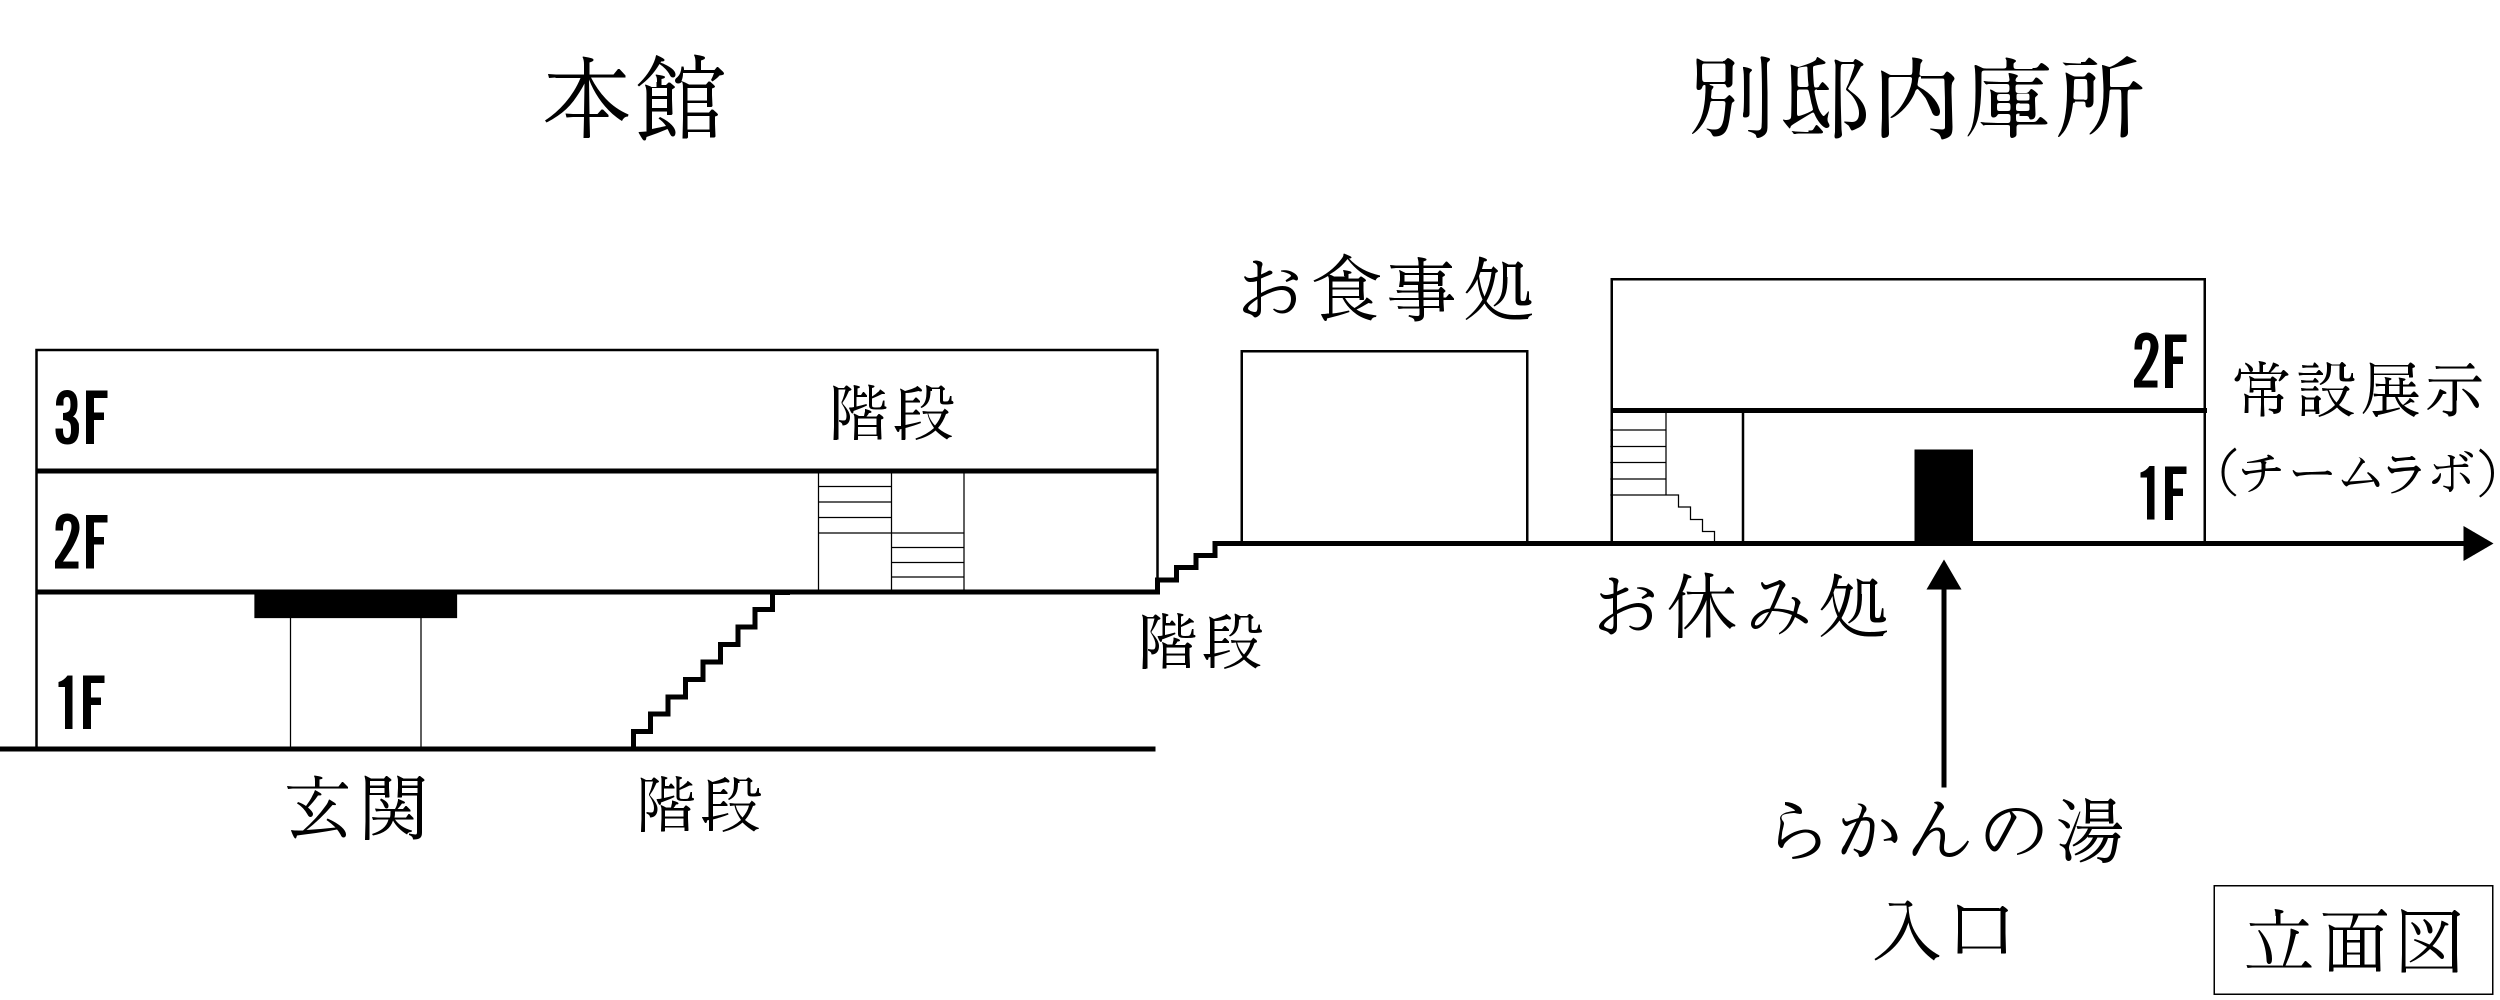 <?xml version="1.0" encoding="utf-8"?>
<!-- Generator: Adobe Illustrator 25.4.1, SVG Export Plug-In . SVG Version: 6.00 Build 0)  -->
<svg version="1.1" id="レイヤー_1" xmlns="http://www.w3.org/2000/svg" xmlns:xlink="http://www.w3.org/1999/xlink" x="0px"
	 y="0px" viewBox="0 0 500 200" style="enable-background:new 0 0 500 200;" xml:space="preserve">
<style type="text/css">
	.st0{fill:none;stroke:#000000;stroke-miterlimit:10;}
	.st1{fill:none;stroke:#000000;stroke-width:0.5;stroke-miterlimit:10;}
	.st2{stroke:#000000;stroke-width:0.25;stroke-miterlimit:10;}
	.st3{fill:none;stroke:#000000;stroke-width:0.25;stroke-miterlimit:10;}
</style>
<g>
	<g>
		<line class="st0" x1="441.2" y1="108.7" x2="493.7" y2="108.7"/>
		<g>
			<polygon points="492.7,112.2 498.7,108.7 492.7,105.2 			"/>
		</g>
	</g>
</g>
<g>
	<g>
		<line class="st0" x1="388.8" y1="157.5" x2="388.8" y2="116.9"/>
		<g>
			<polygon points="392.3,117.9 388.8,111.9 385.3,117.9 			"/>
		</g>
	</g>
</g>
<g>
	<g>
		<path d="M15.9,105.5c0,1-0.4,2.1-1.2,3.6c-0.2,0.3-0.4,0.8-0.8,1.3c-0.3,0.5-0.8,1.2-1.3,1.9h3.1v1.4h-4.7v-1.5
			c0.5-0.8,1-1.4,1.3-2c0.3-0.5,0.6-1,0.8-1.3c0.8-1.5,1.2-2.7,1.2-3.6c0-0.8-0.3-1.1-0.8-1.1c-0.4,0-0.7,0.2-0.8,0.7
			c-0.1,0.3-0.1,0.7-0.1,1.2h-1.5v-0.4c0-2,0.8-3,2.4-3c0.7,0,1.3,0.3,1.8,0.8C15.7,104.1,15.9,104.7,15.9,105.5z"/>
		<path d="M18.8,104.5v2.9h2v1.5h-2v4.8h-1.6V103h4.3v1.5H18.8z"/>
	</g>
</g>
<g>
	<g>
		<path d="M13,145.8v-8.4h-1.3v-1c0.7-0.2,1.3-0.6,1.8-1.3h1v10.7H13z"/>
		<path d="M18.2,136.6v2.9h2v1.5h-2v4.8h-1.6v-10.7h4.3v1.5H18.2z"/>
	</g>
</g>
<g>
	<g>
		<path d="M431.7,69.3c0,1-0.4,2.1-1.2,3.6c-0.2,0.3-0.4,0.8-0.8,1.3c-0.3,0.5-0.8,1.2-1.3,1.9h3.1v1.4h-4.7v-1.5
			c0.5-0.8,1-1.4,1.3-2c0.3-0.5,0.6-1,0.8-1.3c0.8-1.5,1.2-2.7,1.2-3.6c0-0.8-0.3-1.1-0.8-1.1c-0.4,0-0.7,0.2-0.8,0.7
			c-0.1,0.3-0.1,0.7-0.1,1.2h-1.5v-0.4c0-2,0.8-3,2.4-3c0.7,0,1.3,0.3,1.8,0.8C431.5,68,431.7,68.6,431.7,69.3z"/>
		<path d="M434.6,68.4v2.9h2v1.5h-2v4.8H433V66.9h4.3v1.5H434.6z"/>
	</g>
</g>
<g>
	<g>
		<path d="M429.4,103.9v-8.4h-1.3v-1c0.7-0.2,1.3-0.6,1.8-1.3h1v10.7H429.4z"/>
		<path d="M434.6,94.8v2.9h2v1.5h-2v4.8H433V93.3h4.3v1.5H434.6z"/>
	</g>
</g>
<g>
	<g>
		<path d="M344.6,12.2c0.2,0,0.3,0,0.5-0.2c0.2-0.2,0.4-0.4,0.5-0.4c0.2,0,1.3,0.7,1.3,1c0,0,0,0.1,0,0.1c0,0.1-0.3,0.4-0.3,0.4
			c-0.1,0.2-0.1,0.4-0.1,2.5c0,1.2,0,1.2-0.1,1.4c-0.1,0.2-0.4,0.5-0.8,0.5c-0.3,0-0.3-0.2-0.4-0.4c-0.1-0.3-0.3-0.3-0.5-0.3h-2.6
			c0,0-0.2,0-0.2,0.1c0,0,0.1,0.1,0.1,0.1c0.6,0.2,0.7,0.2,0.7,0.4c0,0.1-0.1,0.2-0.3,0.5c-0.1,0.1-0.1,0.3-0.1,0.5
			c0,0.1-0.1,0.8-0.1,1c0,0.4,0.4,0.4,0.6,0.4h1.8c0.3,0,0.4,0,0.7-0.3c0.4-0.4,0.5-0.5,0.6-0.5c0.1,0,1,0.8,1,1.1
			c0,0.1,0,0.1-0.1,0.2c-0.1,0-0.4,0.3-0.4,0.3c-0.1,0.1-0.4,2.7-0.5,3.2c-0.3,1.7-0.6,3.5-3,3.5c-0.1,0-0.3,0-0.5-0.4
			c-0.2-0.4-0.3-0.6-0.8-0.9c-0.1,0-0.3-0.2-0.3-0.2c0,0,0-0.1,0.1-0.1c0.1,0,0.4,0.1,0.5,0.1c0.3,0.1,0.8,0.1,1.1,0.1
			c1.3,0,1.5-1.2,1.7-1.9c0.2-1,0.4-2.9,0.4-3.3c0-0.4-0.2-0.5-0.6-0.5h-1.9c-0.2,0-0.4,0-0.5,0.2c0,0.1-0.2,0.8-0.2,1
			c-0.8,3.9-3.3,5.4-3.4,5.4c-0.1,0-0.1-0.1-0.1-0.1c0-0.1,0.2-0.3,0.2-0.3c0.6-0.8,1.2-1.8,1.6-2.8c0.9-2.4,0.9-5.5,0.9-6
			c0-0.6,0-0.6-0.2-0.6c-0.2,0-0.3,0.1-0.4,0.3c-0.1,0.3-0.2,0.7-0.8,0.7c-0.3,0-0.4-0.2-0.4-0.6c0-0.4,0.1-2.1,0.1-2.5
			c0-0.4,0-1.5-0.1-2.3c0-0.1,0-0.5,0-0.6c0-0.1,0-0.3,0.1-0.3c0.2,0,0.6,0.2,0.7,0.3c0.6,0.3,0.6,0.3,1,0.3H344.6z M344.6,16.4
			c0.2,0,0.5,0,0.5-0.4c0-0.2,0-2.1,0-2.4c0-0.7,0-0.9-0.5-0.9H341c-0.6,0-0.6,0.2-0.6,1c0,0.4,0,2.3,0.1,2.4
			c0.1,0.3,0.4,0.3,0.5,0.3H344.6z M350.4,14c0,0.1,0,0.1-0.3,0.4c-0.1,0.1-0.2,0.2-0.2,0.6v7.6c0,0.4,0,0.9-0.9,0.9
			c-0.4,0-0.4-0.2-0.4-0.4c0-0.1,0-0.6,0.1-0.7c0.1-1.3,0.1-2.8,0.1-3.5c0-1.6,0-4.2-0.1-4.7c0-0.1-0.1-0.5-0.1-0.6c0,0,0-0.1,0-0.2
			C348.8,13.3,350.4,13.7,350.4,14z M353.4,11.5c0.5,0.1,0.6,0.2,0.6,0.4c0,0.2-0.2,0.3-0.3,0.4c-0.3,0.2-0.3,0.2-0.3,1.4
			c0,0.8,0.1,4.1,0.1,4.8c0,0.6,0,3.3,0,3.9c0,0.4,0,2.1,0,2.4c0,1.2,0,1.6-0.6,2.2c-0.6,0.5-1.2,0.6-1.3,0.6
			c-0.3,0-0.3-0.1-0.4-0.5c-0.1-0.4-1-0.7-1.4-0.8c-0.1,0-0.2-0.1-0.2-0.2c0-0.1,0.1-0.1,0.2-0.1c0.2,0,1.3,0.1,1.6,0.1
			c0.6,0,0.8-0.2,0.9-0.6c0.1-0.4,0.1-5.6,0.1-6.3c0-3.6-0.1-6.7-0.2-7.2c0-0.1-0.1-0.5-0.1-0.5c0,0,0-0.1,0.1-0.2
			C352.2,11.2,353.2,11.4,353.4,11.5z"/>
		<path d="M363.4,17.9c-0.2,0-0.5,0-0.5,0.4c0,0.3,0.4,2.2,0.8,3.4c0.2,0.6,0.8,1.5,1,1.5c0.2,0,0.2-0.1,0.9-0.8
			c0.1-0.1,0.2-0.2,0.2-0.1c0,0-0.3,1.2-0.3,1.4c0,0.2,0,0.5,0.1,0.7c0.2,0.3,0.3,0.6,0.3,0.7c0,0.3-0.3,0.5-0.6,0.5
			c-0.7,0-1.9-1.5-2.4-2.8c-0.1-0.1-0.1-0.3-0.3-0.3c-0.1,0-0.3,0.1-0.6,0.3c-0.6,0.4-3.6,2.1-3.8,2.4c-0.1,0.1-0.1,0.5-0.3,0.5
			c0,0-1.3-1.5-1.3-1.7c0,0,0-0.1,0-0.1c0,0,0.4,0.1,0.5,0.1c0.3,0,1,0,1.1-0.5c0.1-0.3,0.1-5.3,0.1-6.1c0-0.6-0.1-3.7-0.1-3.8
			c0-0.1-0.1-0.5-0.1-0.6c0,0,0-0.1,0-0.1c0.2,0,1.3,0.5,1.6,0.5c0,0,3.2-0.9,3.5-1.5c0.2-0.5,0.2-0.5,0.3-0.5c0.1,0,0.8,0.5,1,0.6
			c0.6,0.4,0.6,0.4,0.6,0.5c0,0.3-0.2,0.3-1.5,0.5c-0.9,0.2-1,0.2-1,0.6c0,0.2,0,1.3,0.1,2.4c0.1,1.4,0.1,1.5,0.5,1.5
			c0.5,0,0.6-0.1,0.7-0.4c0.1-0.2,0.5-0.7,0.6-0.7c0.2,0,1.3,1.2,1.3,1.4c0,0.2-0.1,0.2-1,0.2H363.4z M361.7,26.1c0.7,0,0.8,0,1-0.3
			c0.4-0.7,0.5-0.8,0.6-0.8c0.1,0,0.2,0,1.2,1.2c0.1,0.1,0.1,0.1,0.1,0.2c0,0.3-0.3,0.3-0.8,0.3H361c-1.2,0-1.7,0-1.9,0.1
			c-0.1,0-0.3,0-0.3,0c-0.1,0-0.1-0.1-0.1-0.1l-0.3-0.4c-0.1-0.1-0.1-0.1-0.1-0.1c0,0,0,0,0.1,0c0.1,0,0.6,0.1,0.7,0.1
			c0.7,0,1.4,0.1,2.1,0.1H361.7z M360,17.9c-0.2,0-0.5,0-0.6,0.4c0,0.2,0,4.1,0,4.4s0.1,0.5,0.3,0.5c0.4,0,2.1-0.7,2.2-0.8
			c0.5-0.2,0.7-0.4,0.7-0.5c0,0-0.2-1-0.3-1.2c-0.1-0.4-0.5-2.5-0.6-2.6c-0.1-0.2-0.3-0.2-0.5-0.2H360z M361.2,17.4
			c0.2,0,0.5,0,0.5-0.4c0-0.1,0-0.2-0.1-1c0-0.4-0.1-1.4-0.1-1.9c0-0.7,0-0.8-0.3-0.8c-0.1,0-0.7,0.1-0.8,0.1
			c-0.6,0.1-0.7,0.1-0.8,0.3c-0.1,0.1-0.1,2.3-0.1,3.1c0,0.3,0,0.6,0.6,0.6H361.2z M370.4,12.4c0.2,0,0.3,0,0.4-0.3
			c0.1-0.2,0.2-0.3,0.3-0.3c0.1,0,1.6,0.8,1.6,1.1c0,0.2-0.3,0.3-0.3,0.3c-0.2,0.1-0.3,0.1-0.3,0.3c-0.6,1.1-1.2,2.2-1.9,3.2
			c-0.1,0.2-0.6,1-0.6,1c0,0.1,0.2,0.3,0.6,0.6c0.8,0.6,3,2.1,3,4.7c0,1.4-0.7,2.1-1.4,2.5c-0.6,0.3-1.2,0.6-1.4,0.6
			c-0.1,0-0.2-0.1-0.3-0.3c-0.2-0.4-0.2-0.4-0.4-0.7c-0.1-0.1-0.9-0.6-0.9-0.7c0-0.1,0.2-0.1,0.2-0.1c0.2,0,1.2,0.1,1.4,0.1
			c1.2,0,1.4-1,1.4-1.8c0-1.4-0.9-3.2-2.1-4.2c-0.4-0.3-0.5-0.4-0.5-0.6c0-0.1,0.4-0.9,0.5-1.1c0.1-0.3,1.2-3.3,1.2-3.6
			c0-0.3-0.2-0.3-0.3-0.3h-1.9c-0.2,0-0.4,0-0.5,0.3c-0.1,0.2-0.1,2.5-0.1,2.9c0,2.8,0.1,7.2,0.2,9.9c0,0.1,0.1,0.8,0.1,1
			c0,0.5-0.6,0.8-1.1,0.8c-0.2,0-0.4,0-0.4-0.5c0,0,0.1-0.8,0.1-0.8c0-0.5,0.1-11.8,0.1-13c0-0.2,0-0.6-0.1-0.8
			c0-0.2-0.1-0.3-0.1-0.4c0-0.1,0-0.3,0.2-0.3c0.1,0,0.8,0.3,0.9,0.4c0.3,0.1,0.6,0.1,0.7,0.1H370.4z"/>
		<path d="M384.2,15.3c-0.2,0-0.4,0-0.5,0.3c0,0.1-0.2,1.2-0.2,1.3c0,0.1,0,0.2,0.2,0.4c0.1,0.1,0.8,0.5,1,0.6
			c2.6,1.7,3.3,3.7,3.3,4.4c0,0.4-0.1,0.9-0.7,0.9c-0.6,0-0.9-0.6-1-1c-0.6-1.3-0.8-1.9-1.2-2.6c-0.2-0.3-1.4-1.8-1.6-1.8
			c-0.1,0-0.2,0.1-0.3,0.2s-0.3,0.6-0.3,0.7c-1.3,2.9-4,4.9-4.7,4.9c0,0-0.1,0-0.1-0.1c0-0.1,0.1-0.2,0.4-0.4
			c2.4-1.9,3.9-5.8,3.9-7.3c0-0.4-0.3-0.4-0.5-0.4h-3.7c-0.5,0-0.5,0.3-0.5,0.5v5.9c0,0.7,0.1,4.1,0.1,4.9c0,0.3-0.1,0.4-0.2,0.6
			c-0.1,0.1-0.6,0.3-0.9,0.3c-0.4,0-0.4-0.5-0.4-0.6c0-0.1,0-0.8,0-1c0.1-1.7,0.1-2.9,0.1-4.8c0-5.3,0-5.3-0.1-6.5
			c0-0.1-0.1-0.4-0.1-0.5c0-0.1,0-0.1,0.1-0.1c0.1,0,0.8,0.4,1,0.5c0.6,0.3,0.6,0.4,1,0.4h3.6c0.5,0,0.6,0,0.6-1.7c0-0.5,0-1,0-1.2
			c0-0.1-0.1-0.5-0.1-0.6c0,0,0.1,0,0.2,0c0.2,0,1.9,0.2,1.9,0.6c0,0.1-0.4,0.6-0.4,0.7c0,0.4-0.2,1.7-0.2,2c0,0.3,0.3,0.4,0.4,0.4
			h3.9c0.4,0,0.6-0.2,0.6-0.2c0.3-0.5,0.5-0.7,0.6-0.7c0.3,0,1.5,1,1.5,1.4c0,0.1,0,0.2-0.3,0.6c-0.3,0.3-0.3,0.9-0.3,2.2
			c0,1,0.2,5.8,0.2,6.9c0,0.8-0.1,1.3-0.3,1.6c-0.4,0.6-1.6,0.9-1.8,0.9c-0.1,0-0.1-0.1-0.2-0.3c-0.2-0.8-0.7-1.1-1.4-1.4
			c-0.7-0.3-0.8-0.3-0.8-0.4c0-0.1,0.1-0.1,0.2-0.1c0.1,0,0.8,0.1,0.9,0.1c0.2,0,1.2,0.1,1.3,0.1c0.3,0,0.6-0.1,0.6-0.4
			c0-0.1,0-2.7,0-3.1c0-2.7,0-3-0.1-5.7c0-0.9,0-1-0.5-1H384.2z"/>
		<path d="M406.5,13.6c0.7,0,0.9,0,1.2-0.4c0.3-0.4,0.4-0.6,0.6-0.6c0.3,0,1.5,0.9,1.5,1.2c0,0.3-0.1,0.3-0.9,0.3h-11.9
			c-0.6,0-0.7,0.2-0.7,0.7c0,6.6-0.5,9.1-1.5,10.9c-0.3,0.5-1,1.6-1.2,1.6c-0.1,0-0.1-0.1-0.1-0.1c0-0.1,0.5-0.9,0.6-1.1
			c0.9-2,1-5.5,1-8c0-0.1,0-3.3-0.1-4.2c0-0.1-0.1-0.6-0.1-0.7s0-0.2,0.2-0.2c0.2,0,0.3,0.1,1.2,0.5c0.3,0.2,0.7,0.2,0.9,0.2h3.5
			c0.4,0,0.6-0.1,0.6-0.5c0-0.8,0-0.9,0-1.1c0-0.1-0.2-0.4-0.2-0.4c0-0.2,0.1-0.2,0.2-0.2c0,0,1.9,0.3,1.9,0.7
			c0,0.1-0.1,0.2-0.4,0.4c-0.1,0.1-0.1,0.3-0.1,0.6c0,0.4,0.1,0.6,0.6,0.6H406.5z M403.9,22.7c-0.3,0-0.7,0-0.7,0.4
			c0,1.2,0,1.3,0.7,1.3h2.3c0.8,0,0.9,0,1.2-0.3c0.5-0.6,0.5-0.7,0.7-0.7c0.3,0,1.4,1,1.4,1.2c0,0.3-0.4,0.3-1,0.3h-4.5
			c-0.3,0-0.7,0-0.7,0.6c0,0.2,0,1.3,0,1.4c0,0.5-0.7,0.7-0.9,0.7c-0.4,0-0.4-0.5-0.4-0.6c0-0.2,0-1.3,0-1.5c0-0.3,0-0.5-0.5-0.5
			h-2.1c-1.6,0-2.1,0-2.3,0c-0.1,0-0.3,0.1-0.4,0.1s-0.1-0.1-0.1-0.1l-0.4-0.4c-0.1-0.1-0.1-0.1-0.1-0.1c0,0,0-0.1,0.1-0.1
			c0.1,0,0.7,0.1,0.8,0.1c0.9,0,1.6,0.1,2.5,0.1h2c0.6,0,0.6-0.3,0.6-1.2c0-0.5-0.2-0.6-0.6-0.6H400c-0.3,0-0.4,0-0.5,0.2
			c-0.2,0.3-0.4,0.5-0.8,0.5c-0.4,0-0.5-0.3-0.5-0.6c0-0.1,0-0.5,0-0.5c0-0.7,0-1.6,0-2.3c0-0.8,0-1.6-0.1-1.8
			c0-0.1-0.1-0.2-0.1-0.3c0-0.1,0-0.1,0.1-0.1c0.2,0,0.8,0.4,1,0.5c0.2,0.1,0.4,0.1,0.6,0.1h1.6c0.5,0,0.6-0.3,0.6-0.8
			c0-0.7-0.1-0.9-0.6-0.9H400c-1.6,0-2.1,0-2.3,0c-0.1,0-0.3,0.1-0.4,0.1c-0.1,0-0.1-0.1-0.2-0.1l-0.3-0.4c0-0.1-0.1-0.1-0.1-0.1
			c0,0,0-0.1,0.1-0.1c0.1,0,0.7,0.1,0.8,0.1c0.9,0,1.6,0.1,2.5,0.1h1.3c0.4,0,0.5-0.2,0.5-0.5c0-0.2-0.2-1.1-0.2-1.2
			c0-0.1,0.1-0.1,0.2-0.1c0.1,0,1.7,0.3,1.7,0.6c0,0.1-0.4,0.4-0.4,0.5c0,0.1-0.1,0.2-0.1,0.3c0,0.4,0.3,0.4,0.5,0.4h2
			c0.8,0,0.9,0,1.1-0.3c0.4-0.6,0.4-0.6,0.6-0.6c0.3,0,1.3,1,1.3,1.2c0,0.2-0.4,0.2-1,0.2h-3.9c-0.6,0-0.6,0.1-0.6,1
			c0,0.6,0.2,0.7,0.6,0.7h1.4c0.2,0,0.4,0,0.7-0.3c0.3-0.4,0.3-0.5,0.5-0.5c0.2,0,1.3,0.9,1.3,1.1c0,0.1-0.3,0.3-0.5,0.5
			c-0.1,0.1-0.1,0.3-0.1,0.7c0,0.4,0.1,2.6,0.1,2.7c0,0.2,0,1.1-0.9,1.1c-0.3,0-0.3-0.1-0.4-0.4c-0.1-0.3-0.4-0.3-0.5-0.3H403.9z
			 M401.4,20.2c0.5,0,0.6-0.1,0.6-0.7c0-0.6-0.1-0.7-0.6-0.7H400c-0.5,0-0.6,0.2-0.6,0.7c0,0.5,0.1,0.7,0.6,0.7H401.4z M400,20.6
			c-0.6,0-0.6,0.1-0.6,1c0,0.6,0.2,0.6,0.6,0.6h1.5c0.5,0,0.6-0.1,0.6-0.8c0-0.7-0.1-0.8-0.6-0.8H400z M403.9,18.7
			c-0.6,0-0.6,0.1-0.6,0.7c0,0.6,0.1,0.7,0.6,0.7h1.4c0.6,0,0.6-0.1,0.6-0.7c0-0.6-0.1-0.7-0.6-0.7H403.9z M403.9,20.6
			c-0.6,0-0.7,0.2-0.7,0.8c0,0.7,0,0.8,0.7,0.8h1.3c0.7,0,0.7-0.1,0.7-0.7c0-0.7,0-0.8-0.7-0.8H403.9z"/>
		<path d="M415,20.5c-0.4,0-0.4,0.1-0.5,0.9c-0.4,2.7-1.2,4.5-2.2,5.5c-0.3,0.4-0.5,0.5-0.6,0.5c0,0-0.1,0-0.1-0.1
			c0-0.1,0.4-0.9,0.5-1c0.5-1.1,1.3-3.3,1.3-8c0-1.7-0.1-2.4-0.2-3.1c0-0.1-0.1-0.5-0.1-0.6c0,0,0-0.1,0.1-0.1c0.1,0,0.9,0.5,1,0.5
			c0.5,0.2,0.5,0.3,0.9,0.3h1.5c0.2,0,0.3,0,0.5-0.2c0.4-0.5,0.4-0.6,0.7-0.6c0.3,0,1.3,0.8,1.3,1.1c0,0.1,0,0.2-0.3,0.5
			c-0.1,0.1-0.1,0.1-0.1,0.6c0,0.6,0,3.1,0,3.6c0,1.2-0.9,1.2-1.1,1.2c-0.4,0-0.5-0.2-0.5-0.6c0-0.3,0-0.6-0.5-0.6H415z M416.2,12.4
			c0.8,0,0.9,0,0.9-0.1c0.1-0.1,0.6-0.8,0.7-0.8c0.2,0,1.7,1.2,1.7,1.3c0,0.1-0.4,0.2-0.9,0.2h-3.1c-0.5,0-1.1,0-1.6,0
			c-0.1,0-0.6,0.1-0.7,0.1c-0.1,0-0.1,0-0.2-0.1l-0.4-0.4c-0.1-0.1-0.1-0.1-0.1-0.1c0,0,0.1,0,0.1,0c0.1,0,0.7,0.1,0.8,0.1
			c0.6,0,1.5,0.1,2.1,0.1H416.2z M416.9,20c0.6,0,0.6-0.2,0.6-0.9c0-0.4,0-2.7-0.1-3c0-0.2-0.3-0.3-0.5-0.3h-1.6
			c-0.5,0-0.5,0.2-0.5,0.8c0,0.5-0.1,2.5-0.1,2.8c0,0.2,0,0.5,0.5,0.5H416.9z M426.1,17.9c-0.1,0-0.4,0-0.5,0.2
			c-0.1,0.1-0.1,1.7-0.1,2c0,1,0.1,5.5,0.1,6.4c0,0.8-0.8,1-1.1,1c-0.4,0-0.4-0.1-0.4-0.4c0-0.2,0.1-1.4,0.1-1.6
			c0.1-1.2,0.1-2.7,0.1-3.9c0-0.3,0-3.3-0.1-3.5c-0.1-0.2-0.4-0.2-0.5-0.2h-1.4c-0.3,0-0.4,0.1-0.4,0.6c-0.2,4.3-1,5.8-2.4,7.3
			c-0.7,0.7-1.3,1.1-1.5,1.1c0,0-0.1,0-0.1-0.1c0-0.1,0.2-0.3,0.3-0.4c1.8-2,2.5-4.1,2.5-8.3c0-1.4-0.2-3.8-0.2-4.1
			c0-0.1-0.1-0.8-0.1-0.9c0-0.1,0-0.1,0.1-0.1c0.2,0,1.2,0.4,1.4,0.4c0.3,0,1.4-0.6,2.3-1.3c0.2-0.1,1.1-0.9,1.2-0.9
			c0,0,1.2,0.6,1.4,0.7c0.5,0.2,0.5,0.3,0.5,0.4c0,0.1-0.1,0.1-0.6,0.2c-0.3,0.1-3.7,1-4.5,1.2c-0.1,0-0.2,0.1-0.2,0.1s0,1,0,1.2
			c0,0.3,0,1.6,0,1.9c0,0.3,0,0.5,0.3,0.5h2.5c0.8,0,1,0,1.2-0.3c0.5-0.8,0.6-0.9,0.7-0.9c0.2,0,1.8,1.2,1.8,1.4
			c0,0.3-0.4,0.3-1,0.3H426.1z"/>
	</g>
</g>
<g>
	<path d="M254.8,61.7c0.5,0.3,1,0.4,1.5,0.4c1,0,1.9-0.9,1.9-2.3c0-1.1-0.7-1.8-1.9-1.8c-1,0-2.4,0.5-4.1,1.4c0,0.5,0,1,0,1.3
		c0,0.4,0,0.7,0,1c0,0.5,0,1-0.3,1.3c-0.3,0.3-0.6,0.5-0.9,0.5c-0.1,0-0.2-0.1-0.3-0.2c-0.1-0.1-0.1-0.1-0.2-0.2
		c-0.2-0.2-0.8-0.4-1.2-0.5c-0.5-0.1-0.7-0.4-0.7-0.7c0-0.8,1.5-1.9,2.8-2.6c0-1,0-2,0-3.1c-0.6,0.2-1,0.2-1.4,0.2
		c-0.5,0-0.9-0.3-1.2-1l0.2-0.2c0.4,0.4,0.7,0.4,1.1,0.4c0.3,0,0.7-0.1,1.4-0.3c0-0.6,0-1.1,0-1.8c0-0.5-0.2-0.8-0.9-1l0-0.3
		c0.2,0,0.4-0.1,0.5-0.1c0.4,0,0.7,0.1,1,0.2c0.3,0.1,0.4,0.4,0.4,0.5c0,0.1,0,0.3-0.1,0.4c0,0.2-0.1,0.3-0.1,0.6
		c0,0.3-0.1,0.7-0.1,1.1c0.4-0.2,0.7-0.3,1.1-0.5c0.3-0.2,0.5-0.3,0.6-0.3c0.3,0,0.6,0.2,0.6,0.4s-0.1,0.3-0.6,0.5
		c-0.6,0.2-1.2,0.5-1.7,0.7c0,1.1,0,2.1,0,2.9c1.7-0.9,3.2-1.4,4.3-1.4c1.7,0,2.7,1,2.7,2.5c0,1.8-1.3,3-2.7,3
		c-0.7,0-1.3-0.2-1.9-0.8L254.8,61.7z M251.5,59.8c-1,0.7-1.9,1.4-1.9,1.9c0,0.2,0.2,0.3,0.5,0.5c0.3,0.1,0.6,0.2,0.9,0.2
		c0.3,0,0.5-0.2,0.5-1.1V59.8z M256.2,54.1c1.1-0.2,2,0.1,2.6,0.5c0.5,0.3,0.8,0.7,0.8,1.1c0,0.2-0.1,0.4-0.3,0.4
		c-0.1,0-0.2,0-0.3-0.1c-0.1,0-0.2-0.1-0.3-0.1c-0.1,0-0.2,0-0.4,0.1c-0.2,0.1-0.5,0.2-1,0.4l-0.2-0.3c0.3-0.3,0.6-0.4,0.9-0.7
		c0.1-0.1,0.2-0.1,0.2-0.2c0-0.1,0-0.1-0.2-0.3c-0.3-0.2-1-0.5-1.8-0.6L256.2,54.1z"/>
	<path d="M268.8,55.2c0-0.5,0-0.7-0.2-1.1l0.1-0.1c1.3,0.2,1.6,0.3,1.6,0.5c0,0.2-0.1,0.2-0.6,0.3v0.9h2l0.4-0.4h0.2
		c0.6,0.4,0.9,0.6,0.9,0.8c0,0.1-0.1,0.2-0.5,0.3v1.7l0.1,1.8l-0.1,0.1l-0.8,0v-0.4H269c0.5,0.8,1.1,1.5,1.9,2
		c0.7-0.4,1.3-0.9,2-1.5c0.2-0.2,0.3-0.4,0.4-0.6l0.1,0c0.9,0.6,1.1,0.8,1.1,1c0,0.1-0.1,0.2-0.2,0.2s-0.2,0-0.6-0.1
		c-0.9,0.5-1.5,0.9-2.4,1.3c0.9,0.6,1.9,0.9,4,1.2l-0.1,0.3c-0.5,0-0.8,0.2-1,0.7c-1.6-0.4-2.7-1-3.6-1.8c-0.9-0.8-1.5-1.5-2.1-2.7
		h-2v3.1c1-0.1,2-0.3,3.3-0.6l0.1,0.3c-1.7,0.6-2.9,0.9-4.5,1.3c0,0.4-0.1,0.5-0.3,0.5c-0.2,0-0.3-0.1-0.9-1.3l0.1-0.1
		c0.4,0,0.8,0,1.2-0.1c0.1,0,0.2,0,0.3,0v-6.3c0-0.6,0-0.8-0.2-1.2c-0.8,0.5-1.7,0.9-2.7,1.2l-0.2-0.3c2.5-1.1,4.2-2.5,5.5-4.2
		c0.4-0.5,0.5-0.7,0.5-1.1l0.1-0.1c1.2,0.5,1.5,0.6,1.5,0.8c0,0.1-0.1,0.2-0.5,0.2c1.7,1.8,3.6,2.8,6.2,3.4l0,0.3
		c-0.5,0-0.7,0.3-0.9,0.7c-2.2-0.9-4-2.2-5.6-4.3c-1,1.3-2.2,2.3-3.6,3.1c0.3,0.1,0.6,0.2,0.9,0.4h2.1V55.2z M266.5,57.5h5.3v-1.2
		h-5.3V57.5z M266.5,57.9v1.3h5.3v-1.3H266.5z"/>
	<path d="M284.7,57.9h3l0.4-0.5h0.2c0.7,0.6,0.8,0.7,0.8,0.8c0,0.1-0.1,0.2-0.4,0.4v0.9h0.5l0.6-0.7h0.2l0.8,0.9V60h-2.1v0.4
		l0.1,1.8l-0.1,0.1l-0.8,0v-0.7h-3.1l0,1.4c0,0.8-0.5,1.3-1.9,1.3c0-0.5-0.2-0.7-1.2-1l0.1-0.3c1,0.2,1.4,0.2,1.7,0.2
		s0.4-0.1,0.4-0.4v-1.1h-3.2l-1,0.1l-0.2-0.6l1.1,0.1h3.2V60H279l-1,0.1l-0.2-0.6l1.1,0.1h4.8v-1.1h-3.2l-1,0.1l-0.2-0.6l1.1,0.1
		h3.2v-1.1h-2.9v0.3l-0.1,0.1l-0.8,0L280,56v-0.6c0-0.6,0-0.9-0.2-1.3l0.1-0.1c0.4,0.2,0.8,0.4,1.2,0.6h2.7v-1h-4.6l-1,0.1L278,53
		l1.1,0.1h4.6v-0.4c0-0.5-0.1-0.8-0.2-1.2l0.1-0.1c1.4,0.2,1.7,0.3,1.7,0.5c0,0.2-0.1,0.2-0.6,0.4v0.8h3.8l0.7-0.8h0.2l1,1v0.3h-5.7
		v1h2.8l0.4-0.5h0.2c0.7,0.6,0.9,0.7,0.9,0.9c0,0.1-0.1,0.2-0.5,0.4v0.5l0,1.2l-0.1,0.1l-0.8,0v-0.4h-2.9V57.9z M283.8,55h-2.9v1.3
		h2.9V55z M287.6,56.3V55h-2.9v1.3H287.6z M284.7,59.5h3.1v-1.1h-3.1V59.5z M287.8,61.2V60h-3.1v1.2H287.8z"/>
	<path d="M298.7,53.3c0.7,0.6,0.9,0.8,0.9,0.9c0,0.2-0.2,0.2-0.5,0.4c-0.3,2.2-0.9,4-1.8,5.6c0.2,0.4,0.5,0.7,0.8,1
		c1.1,1.2,2.9,1.8,4.7,1.8c1.8,0,2.2-0.1,3.6-0.3l0,0.3c-0.4,0.1-0.8,0.4-0.8,0.8c-1.2,0.1-1.7,0.1-2.8,0.1c-2.4,0-4-0.8-5.3-2.3
		c-0.2-0.3-0.4-0.5-0.6-0.9c-0.9,1.3-2.1,2.3-3.6,3.3l-0.2-0.2c1.5-1.2,2.6-2.5,3.4-3.9c-0.6-1.3-0.9-2.7-1-4.1
		c-0.5,1.1-1.2,2-2.1,2.9l-0.3-0.2c1.5-1.9,2.3-4.1,2.6-6c0.1-0.4,0.1-0.7,0.1-1.1l0.1-0.1c1.1,0.3,1.5,0.5,1.5,0.7
		c0,0.2-0.2,0.3-0.6,0.3c-0.1,0.5-0.3,1-0.4,1.5h1.9l0.4-0.6H298.7z M296.1,54.4c-0.1,0.3-0.2,0.5-0.3,0.8c0.2,1.4,0.5,2.8,1.1,4.1
		c0.7-1.5,1.2-3.1,1.4-4.9H296.1z M301.5,55.4c0,3.3-0.5,4.7-2.6,5.9l-0.2-0.2c1.5-1.3,1.9-2.4,1.9-5.7v-1.5c0-0.6,0-1-0.2-1.5
		l0.1-0.1c0.4,0.2,0.8,0.4,1.2,0.6h1.4l0.4-0.6h0.2c0.8,0.6,0.9,0.7,0.9,0.9c0,0.1-0.1,0.2-0.5,0.4v5.9c0,0.6,0.1,0.7,0.4,0.7
		c0.4,0,0.5,0,0.6-0.2c0.1-0.1,0.2-0.4,0.4-1.8l0.3,0.1c0,0.7,0,1.2,0,1.5c0,0.2,0.1,0.2,0.3,0.3c0.2,0.1,0.2,0.2,0.2,0.4
		c0,0.2-0.3,0.4-0.6,0.5c-0.4,0.1-0.9,0.1-1.4,0.1c-1,0-1.2-0.4-1.2-1.3l0-2.1v-4.3h-1.7V55.4z"/>
</g>
<g>
	<path d="M167.5,87.9l-0.1,0.1l-0.7,0l0.1-2.6v-7c0-0.5,0-0.8-0.2-1.2l0.1-0.1c0.4,0.2,0.7,0.3,1,0.5h1.1l0.4-0.5h0.2
		c0.8,0.6,0.9,0.7,0.9,0.8s-0.1,0.2-0.5,0.3c-0.4,0.9-0.7,1.5-1.2,2.2c-0.1,0.1-0.1,0.2-0.1,0.2c0,0.1,0,0.1,0.1,0.2
		c0.9,1,1.4,1.8,1.4,2.6c0,1-0.5,1.7-1.5,1.7c0-0.4-0.2-0.6-0.7-0.8l0-0.3c0.5,0.1,0.8,0.1,1,0.1c0.3,0,0.5-0.2,0.5-0.9
		c0-0.6-0.2-1.3-0.9-2.4c-0.1-0.1-0.1-0.2-0.1-0.3c0-0.1,0-0.2,0.1-0.3c0.3-0.7,0.5-1.4,0.7-2.3h-1.4V87.9z M172.2,79l0.4-0.6h0.2
		l0.6,0.7v0.3h-2.1v1.9c0.6-0.1,1.2-0.3,2-0.5l0.1,0.3c-1,0.5-1.7,0.7-2.7,1.1c0,0.4-0.1,0.5-0.2,0.5c-0.2,0-0.3-0.2-0.7-1.1
		l0.1-0.1c0.3,0,0.6,0,0.9-0.1V78c0-0.4,0-0.6-0.1-0.9l0.1-0.1c1,0.2,1.2,0.3,1.2,0.4c0,0.1-0.1,0.2-0.5,0.3V79H172.2z M171.6,87.3
		v0.6l-0.1,0.1l-0.7,0l0.1-2.7v-1.3c0-0.5,0-0.8-0.2-1.2l0.1-0.1c0.4,0.2,0.7,0.3,1,0.5h1c0.1-0.4,0.1-0.6,0.2-0.9
		c0-0.1,0-0.4,0-0.5l0.1,0c1,0.3,1.2,0.4,1.2,0.6c0,0.1-0.1,0.2-0.5,0.2c-0.1,0.2-0.3,0.5-0.5,0.7h2l0.4-0.5h0.2
		c0.7,0.5,0.8,0.6,0.8,0.8c0,0.1-0.1,0.2-0.5,0.3v1.4l0.1,2.5l-0.1,0.1l-0.7,0v-0.7H171.6z M175.3,83.7h-3.7V85h3.7V83.7z
		 M175.3,85.4h-3.7v1.5h3.7V85.4z M174.4,81c0,0.4,0.1,0.5,0.8,0.5c0.6,0,0.9,0,1-0.2c0.2-0.2,0.2-0.4,0.4-1.2l0.3,0
		c0,0.5,0,0.9,0,1c0,0.1,0,0.2,0.2,0.2c0.1,0,0.2,0.1,0.2,0.2c0,0.2-0.1,0.3-0.4,0.3c-0.3,0.1-0.7,0.1-1.6,0.1
		c-1.2,0-1.5-0.2-1.5-0.9l0-1.2v-1.9c0-0.4,0-0.6-0.2-0.9l0.1-0.1c1.1,0.2,1.2,0.2,1.2,0.4c0,0.1-0.1,0.2-0.5,0.3v1.7
		c0.5-0.3,0.9-0.6,1.2-0.9c0.2-0.1,0.3-0.3,0.4-0.5l0.1,0c0.6,0.5,0.9,0.6,0.9,0.8c0,0.1-0.1,0.1-0.2,0.1c-0.1,0-0.2,0-0.4,0
		c-0.6,0.3-1.2,0.6-2,0.9V81z"/>
	<path d="M181.1,80.1h1.5l0.5-0.6h0.2l0.7,0.7v0.3h-2.9v2h1.5l0.5-0.6h0.2l0.7,0.7v0.3h-2.9V85c0.9-0.2,2-0.4,3-0.7l0.1,0.3
		c-1,0.4-2,0.7-3.1,1l0,2.2L181,88l-0.7,0l0-2.2c-0.1,0-0.3,0.1-0.4,0.1c0,0.4-0.1,0.5-0.3,0.5c-0.1,0-0.2-0.1-0.7-1.1l0-0.1
		c0.3,0,0.7,0,1,0c0.1,0,0.2,0,0.3,0v-6.2c0-0.5,0-0.8-0.2-1.2l0.1-0.1c0.3,0.2,0.6,0.3,0.9,0.5c0.6-0.2,1.2-0.3,1.8-0.6
		c0.3-0.1,0.5-0.2,0.6-0.4h0.1c0.8,0.6,0.9,0.7,0.9,0.9c0,0.1-0.1,0.2-0.2,0.2c-0.1,0-0.3,0-0.5-0.1c-1.2,0.3-1.8,0.4-2.6,0.4V80.1z
		 M188.9,81.7c0.7,0.5,0.8,0.6,0.8,0.8c0,0.1-0.1,0.2-0.5,0.3c-0.4,1.1-0.9,2-1.6,2.8c0.8,0.7,1.7,1.2,2.8,1.6l-0.1,0.2
		c-0.4,0-0.6,0.1-0.9,0.5c-0.8-0.5-1.6-1.1-2.3-1.8c-1,0.9-2.3,1.5-3.9,1.9l-0.1-0.3c1.5-0.5,2.7-1.2,3.7-2.1
		c-0.6-0.9-1.1-1.8-1.3-2.9h0l-0.9,0.1l-0.1-0.6l1,0.1h3l0.4-0.5H188.9z M186.1,78.2c0,1.8-0.5,2.8-1.8,3.4l-0.2-0.2
		c1-0.7,1.2-1.7,1.2-3.1v-0.2c0-0.4,0-0.6-0.1-1l0.1-0.1c0.4,0.2,0.7,0.3,1,0.5h1.4l0.4-0.4h0.2c0.6,0.5,0.7,0.6,0.7,0.7
		c0,0.1-0.1,0.2-0.4,0.3v1.9c0,0.3,0.1,0.3,0.4,0.3c0.4,0,0.6,0,0.7-0.2c0.1-0.1,0.2-0.4,0.3-0.9l0.3,0c0,0.6,0,0.7,0,0.8
		c0,0.1,0,0.2,0.2,0.2c0.1,0.1,0.2,0.2,0.2,0.3c0,0.2-0.1,0.3-0.3,0.3c-0.2,0-0.5,0.1-1.2,0.1c-1,0-1.2-0.1-1.2-0.8l0-1.3v-1h-1.6
		V78.2z M185.6,82.6c0.1,0.3,0.2,0.6,0.3,0.9c0.3,0.6,0.6,1.1,1.1,1.6c0.6-0.7,1.1-1.5,1.3-2.4H185.6z"/>
</g>
<g>
	<path d="M129,166.3l-0.1,0.1l-0.7,0l0.1-2.6v-7c0-0.5,0-0.8-0.2-1.2l0.1-0.1c0.4,0.2,0.7,0.3,1,0.5h1.1l0.4-0.5h0.2
		c0.8,0.6,0.9,0.7,0.9,0.8s-0.1,0.2-0.5,0.3c-0.4,0.9-0.7,1.5-1.2,2.2c-0.1,0.1-0.1,0.2-0.1,0.2c0,0.1,0,0.1,0.1,0.2
		c0.9,1,1.4,1.8,1.4,2.6c0,1-0.5,1.7-1.5,1.7c0-0.4-0.2-0.6-0.7-0.8l0-0.3c0.5,0.1,0.8,0.1,1,0.1c0.3,0,0.5-0.2,0.5-0.9
		c0-0.6-0.2-1.3-0.9-2.4c-0.1-0.1-0.1-0.2-0.1-0.3c0-0.1,0-0.2,0.1-0.3c0.3-0.7,0.5-1.4,0.7-2.3H129V166.3z M133.7,157.3l0.4-0.6
		h0.2l0.6,0.7v0.3h-2.1v1.9c0.6-0.1,1.2-0.3,2-0.5l0.1,0.3c-1,0.5-1.7,0.7-2.7,1.1c0,0.4-0.1,0.5-0.2,0.5c-0.2,0-0.3-0.2-0.7-1.1
		l0.1-0.1c0.3,0,0.6,0,0.9-0.1v-3.5c0-0.4,0-0.6-0.1-0.9l0.1-0.1c1,0.2,1.2,0.3,1.2,0.4c0,0.1-0.1,0.2-0.5,0.3v1.3H133.7z
		 M133,165.6v0.6l-0.1,0.1l-0.7,0l0.1-2.7v-1.3c0-0.5,0-0.8-0.2-1.2l0.1-0.1c0.4,0.2,0.7,0.3,1,0.5h1c0.1-0.4,0.1-0.6,0.2-0.9
		c0-0.1,0-0.4,0-0.5l0.1,0c1,0.3,1.2,0.4,1.2,0.6c0,0.1-0.1,0.2-0.5,0.2c-0.1,0.2-0.3,0.5-0.5,0.7h2l0.4-0.5h0.2
		c0.7,0.5,0.8,0.6,0.8,0.8c0,0.1-0.1,0.2-0.5,0.3v1.4l0.1,2.5l-0.1,0.1l-0.7,0v-0.7H133z M136.7,162.1H133v1.2h3.7V162.1z
		 M136.7,163.7H133v1.5h3.7V163.7z M135.9,159.3c0,0.4,0.1,0.5,0.8,0.5c0.6,0,0.9,0,1-0.2c0.2-0.2,0.2-0.4,0.4-1.2l0.3,0
		c0,0.5,0,0.9,0,1c0,0.1,0,0.2,0.2,0.2c0.1,0,0.2,0.1,0.2,0.2c0,0.2-0.1,0.3-0.4,0.3c-0.3,0.1-0.7,0.1-1.6,0.1
		c-1.2,0-1.5-0.2-1.5-0.9l0-1.2v-1.9c0-0.4,0-0.6-0.2-0.9l0.1-0.1c1.1,0.2,1.2,0.2,1.2,0.4c0,0.1-0.1,0.2-0.5,0.3v1.7
		c0.5-0.3,0.9-0.6,1.2-0.9c0.2-0.1,0.3-0.3,0.4-0.5l0.1,0c0.6,0.5,0.9,0.6,0.9,0.8c0,0.1-0.1,0.1-0.2,0.1c-0.1,0-0.2,0-0.4,0
		c-0.6,0.3-1.2,0.6-2,0.9V159.3z"/>
	<path d="M142.6,158.4h1.5l0.5-0.6h0.2l0.7,0.7v0.3h-2.9v2h1.5l0.5-0.6h0.2l0.7,0.7v0.3h-2.9v2.1c0.9-0.2,2-0.4,3-0.7l0.1,0.3
		c-1,0.4-2,0.7-3.1,1l0,2.2l-0.1,0.1l-0.7,0l0-2.2c-0.1,0-0.3,0.1-0.4,0.1c0,0.4-0.1,0.5-0.3,0.5c-0.1,0-0.2-0.1-0.7-1.1l0-0.1
		c0.3,0,0.7,0,1,0c0.1,0,0.2,0,0.3,0v-6.2c0-0.5,0-0.8-0.2-1.2l0.1-0.1c0.3,0.2,0.6,0.3,0.9,0.5c0.6-0.2,1.2-0.3,1.8-0.6
		c0.3-0.1,0.5-0.2,0.6-0.4h0.1c0.8,0.6,0.9,0.7,0.9,0.9c0,0.1-0.1,0.2-0.2,0.2c-0.1,0-0.3,0-0.5-0.1c-1.2,0.3-1.8,0.4-2.6,0.4V158.4
		z M150.3,160.1c0.7,0.5,0.8,0.6,0.8,0.8s-0.1,0.2-0.5,0.3c-0.4,1.1-0.9,2-1.6,2.8c0.8,0.7,1.7,1.2,2.8,1.6l-0.1,0.2
		c-0.4,0-0.6,0.1-0.9,0.5c-0.8-0.5-1.6-1.1-2.3-1.8c-1,0.9-2.3,1.5-3.9,1.9l-0.1-0.3c1.5-0.5,2.7-1.2,3.7-2.1
		c-0.6-0.9-1.1-1.8-1.3-2.9h0l-0.9,0.1l-0.1-0.6l1,0.1h3l0.4-0.5H150.3z M147.6,156.6c0,1.8-0.5,2.8-1.8,3.4l-0.2-0.2
		c1-0.7,1.2-1.7,1.2-3.1v-0.2c0-0.4,0-0.6-0.1-1l0.1-0.1c0.4,0.2,0.7,0.3,1,0.5h1.4l0.4-0.4h0.2c0.6,0.5,0.7,0.6,0.7,0.7
		c0,0.1-0.1,0.2-0.4,0.3v1.9c0,0.3,0.1,0.3,0.4,0.3c0.4,0,0.6,0,0.7-0.2c0.1-0.1,0.2-0.4,0.3-0.9l0.3,0c0,0.6,0,0.7,0,0.8
		c0,0.1,0,0.2,0.2,0.2c0.1,0.1,0.2,0.2,0.2,0.3c0,0.2-0.1,0.3-0.3,0.3c-0.2,0-0.5,0.1-1.2,0.1c-1,0-1.2-0.1-1.2-0.8l0-1.3v-1h-1.6
		V156.6z M147.1,161c0.1,0.3,0.2,0.6,0.3,0.9c0.3,0.6,0.6,1.1,1.1,1.6c0.6-0.7,1.1-1.5,1.3-2.4H147.1z"/>
</g>
<g>
	<path d="M229.3,133.7l-0.1,0.1l-0.7,0l0.1-2.6v-7c0-0.5,0-0.8-0.2-1.2l0.1-0.1c0.4,0.2,0.7,0.3,1,0.5h1.1l0.4-0.5h0.2
		c0.8,0.6,0.9,0.7,0.9,0.8s-0.1,0.2-0.5,0.3c-0.4,0.9-0.7,1.5-1.2,2.2c-0.1,0.1-0.1,0.2-0.1,0.2c0,0.1,0,0.1,0.1,0.2
		c0.9,1,1.4,1.8,1.4,2.6c0,1-0.5,1.7-1.5,1.7c0-0.4-0.2-0.6-0.7-0.8l0-0.3c0.5,0.1,0.8,0.1,1,0.1c0.3,0,0.5-0.2,0.5-0.9
		c0-0.6-0.2-1.3-0.9-2.4c-0.1-0.1-0.1-0.2-0.1-0.3c0-0.1,0-0.2,0.1-0.3c0.3-0.7,0.5-1.4,0.7-2.3h-1.4V133.7z M233.9,124.7l0.4-0.6
		h0.2l0.6,0.7v0.3h-2.1v1.9c0.6-0.1,1.2-0.3,2-0.5l0.1,0.3c-1,0.5-1.7,0.7-2.7,1.1c0,0.4-0.1,0.5-0.2,0.5c-0.2,0-0.3-0.2-0.7-1.1
		l0.1-0.1c0.3,0,0.6,0,0.9-0.1v-3.5c0-0.4,0-0.6-0.1-0.9l0.1-0.1c1,0.2,1.2,0.3,1.2,0.4c0,0.1-0.1,0.2-0.5,0.3v1.3H233.9z
		 M233.3,133v0.6l-0.1,0.1l-0.7,0l0.1-2.7v-1.3c0-0.5,0-0.8-0.2-1.2l0.1-0.1c0.4,0.2,0.7,0.3,1,0.5h1c0.1-0.4,0.1-0.6,0.2-0.9
		c0-0.1,0-0.4,0-0.5l0.1,0c1,0.3,1.2,0.4,1.2,0.6c0,0.1-0.1,0.2-0.5,0.2c-0.1,0.2-0.3,0.5-0.5,0.7h2l0.4-0.5h0.2
		c0.7,0.5,0.8,0.6,0.8,0.8c0,0.1-0.1,0.2-0.5,0.3v1.4l0.1,2.5l-0.1,0.1l-0.7,0V133H233.3z M237,129.5h-3.7v1.2h3.7V129.5z
		 M237,131.1h-3.7v1.5h3.7V131.1z M236.2,126.7c0,0.4,0.1,0.5,0.8,0.5c0.6,0,0.9,0,1-0.2c0.2-0.2,0.2-0.4,0.4-1.2l0.3,0
		c0,0.5,0,0.9,0,1c0,0.1,0,0.2,0.2,0.2c0.1,0,0.2,0.1,0.2,0.2c0,0.2-0.1,0.3-0.4,0.3c-0.3,0.1-0.7,0.1-1.6,0.1
		c-1.2,0-1.5-0.2-1.5-0.9l0-1.2v-1.9c0-0.4,0-0.6-0.2-0.9l0.1-0.1c1.1,0.2,1.2,0.2,1.2,0.4c0,0.1-0.1,0.2-0.5,0.3v1.7
		c0.5-0.3,0.9-0.6,1.2-0.9c0.2-0.1,0.3-0.3,0.4-0.5l0.1,0c0.6,0.5,0.9,0.6,0.9,0.8c0,0.1-0.1,0.1-0.2,0.1c-0.1,0-0.2,0-0.4,0
		c-0.6,0.3-1.2,0.6-2,0.9V126.7z"/>
	<path d="M242.9,125.8h1.5l0.5-0.6h0.2l0.7,0.7v0.3h-2.9v2h1.5l0.5-0.6h0.2l0.7,0.7v0.3h-2.9v2.1c0.9-0.2,2-0.4,3-0.7l0.1,0.3
		c-1,0.4-2,0.7-3.1,1l0,2.2l-0.1,0.1l-0.7,0l0-2.2c-0.1,0-0.3,0.1-0.4,0.1c0,0.4-0.1,0.5-0.3,0.5c-0.1,0-0.2-0.1-0.7-1.1l0-0.1
		c0.3,0,0.7,0,1,0c0.1,0,0.2,0,0.3,0v-6.2c0-0.5,0-0.8-0.2-1.2l0.1-0.1c0.3,0.2,0.6,0.3,0.9,0.5c0.6-0.2,1.2-0.3,1.8-0.6
		c0.3-0.1,0.5-0.2,0.6-0.4h0.1c0.8,0.6,0.9,0.7,0.9,0.9c0,0.1-0.1,0.2-0.2,0.2c-0.1,0-0.3,0-0.5-0.1c-1.2,0.3-1.8,0.4-2.6,0.4V125.8
		z M250.6,127.5c0.7,0.5,0.8,0.6,0.8,0.8s-0.1,0.2-0.5,0.3c-0.4,1.1-0.9,2-1.6,2.8c0.8,0.7,1.7,1.2,2.8,1.6l-0.1,0.2
		c-0.4,0-0.6,0.1-0.9,0.5c-0.8-0.5-1.6-1.1-2.3-1.8c-1,0.9-2.3,1.5-3.9,1.9l-0.1-0.3c1.5-0.5,2.7-1.2,3.7-2.1
		c-0.6-0.9-1.1-1.8-1.3-2.9h0l-0.9,0.1l-0.1-0.6l1,0.1h3l0.4-0.5H250.6z M247.8,123.9c0,1.8-0.5,2.8-1.8,3.4l-0.2-0.2
		c1-0.7,1.2-1.7,1.2-3.1v-0.2c0-0.4,0-0.6-0.1-1l0.1-0.1c0.4,0.2,0.7,0.3,1,0.5h1.4l0.4-0.4h0.2c0.6,0.5,0.7,0.6,0.7,0.7
		c0,0.1-0.1,0.2-0.4,0.3v1.9c0,0.3,0.1,0.3,0.4,0.3c0.4,0,0.6,0,0.7-0.2c0.1-0.1,0.2-0.4,0.3-0.9l0.3,0c0,0.6,0,0.7,0,0.8
		c0,0.1,0,0.2,0.2,0.2c0.1,0.1,0.2,0.2,0.2,0.3c0,0.2-0.1,0.3-0.3,0.3c-0.2,0-0.5,0.1-1.2,0.1c-1,0-1.2-0.1-1.2-0.8l0-1.3v-1h-1.6
		V123.9z M247.4,128.4c0.1,0.3,0.2,0.6,0.3,0.9c0.3,0.6,0.6,1.1,1.1,1.6c0.6-0.7,1.1-1.5,1.3-2.4H247.4z"/>
</g>
<g>
	<path d="M326,125.1c0.5,0.3,1,0.4,1.5,0.4c1,0,1.9-0.9,1.9-2.3c0-1.1-0.7-1.8-1.9-1.8c-1,0-2.4,0.5-4.1,1.4c0,0.5,0,1,0,1.3
		c0,0.4,0,0.7,0,1c0,0.5,0,1-0.3,1.3c-0.3,0.3-0.6,0.5-0.9,0.5c-0.1,0-0.2-0.1-0.3-0.2c-0.1-0.1-0.1-0.1-0.2-0.2
		c-0.2-0.2-0.8-0.4-1.2-0.5c-0.5-0.1-0.7-0.4-0.7-0.7c0-0.8,1.5-1.9,2.8-2.6c0-1,0-2,0-3.1c-0.6,0.2-1,0.2-1.4,0.2
		c-0.5,0-0.9-0.3-1.2-1l0.2-0.2c0.4,0.4,0.7,0.4,1.1,0.4c0.3,0,0.7-0.1,1.4-0.3c0-0.6,0-1.1,0-1.8c0-0.5-0.2-0.8-0.9-1l0-0.3
		c0.2,0,0.4-0.1,0.5-0.1c0.4,0,0.7,0.1,1,0.2c0.3,0.1,0.4,0.4,0.4,0.5c0,0.1,0,0.3-0.1,0.4c0,0.2-0.1,0.3-0.1,0.6
		c0,0.3-0.1,0.7-0.1,1.1c0.4-0.2,0.7-0.3,1.1-0.5c0.3-0.2,0.5-0.3,0.6-0.3c0.3,0,0.6,0.2,0.6,0.4s-0.1,0.3-0.6,0.5
		c-0.6,0.2-1.2,0.5-1.7,0.7c0,1.1,0,2.1,0,2.9c1.7-0.9,3.2-1.4,4.3-1.4c1.7,0,2.7,1,2.7,2.5c0,1.8-1.3,3-2.7,3
		c-0.7,0-1.3-0.2-1.9-0.8L326,125.1z M322.7,123.2c-1,0.7-1.9,1.4-1.9,1.9c0,0.2,0.2,0.3,0.5,0.5c0.3,0.1,0.6,0.2,0.9,0.2
		c0.3,0,0.5-0.2,0.5-1.1V123.2z M327.4,117.5c1.1-0.2,2,0.1,2.6,0.5c0.5,0.3,0.8,0.7,0.8,1.1c0,0.2-0.1,0.4-0.3,0.4
		c-0.1,0-0.2,0-0.3-0.1c-0.1,0-0.2-0.1-0.3-0.1c-0.1,0-0.2,0-0.4,0.1c-0.2,0.1-0.5,0.2-1,0.4l-0.2-0.3c0.3-0.3,0.6-0.4,0.9-0.7
		c0.1-0.1,0.2-0.1,0.2-0.2c0-0.1,0-0.1-0.2-0.3c-0.3-0.2-1-0.5-1.8-0.6L327.4,117.5z"/>
	<path d="M335.7,119.8c-0.5,0.7-1,1.5-1.7,2.2l-0.3-0.2c1.6-2.1,2.4-4.3,2.8-5.8c0.1-0.5,0.2-0.8,0.2-1.3l0.1,0
		c1.2,0.4,1.5,0.5,1.5,0.7c0,0.2-0.1,0.2-0.7,0.3c-0.3,0.9-0.6,1.8-1.1,2.7c0.4,0.1,0.6,0.2,0.6,0.4c0,0.1-0.1,0.2-0.6,0.3v8.4
		l-0.1,0.1l-0.8,0l0.1-3.3v-2.7L335.7,119.8z M342.3,119c0.8,2.5,2.5,4.8,4.8,6l-0.1,0.3c-0.5-0.1-0.8,0.1-1,0.5
		c-1.8-1.5-3.3-3.6-4-6.4l0.1,8l-0.1,0.1l-0.8,0l0.1-7.5c-0.9,2.4-2.4,4.5-4.3,5.9l-0.2-0.3c1.8-1.7,3.2-4.2,3.9-6.8h-2.2l-1,0.1
		l-0.2-0.6l1.1,0.1h2.7v-2.6c0-0.5-0.1-0.8-0.2-1.2l0.1-0.1c1.4,0.2,1.7,0.3,1.7,0.5c0,0.2-0.1,0.3-0.7,0.4v2.9h2.9l0.7-0.9h0.2l1,1
		v0.3H342.3z"/>
	<path d="M355.8,126.6c1.2-0.8,2-1.8,2.6-3.6c-1.2-0.5-2.5-0.8-3.8-0.8h-0.2c-0.6,1.3-1.2,2.2-1.8,2.8c-0.5,0.5-1,0.8-1.5,0.8
		c-0.5,0-0.9-0.4-0.9-1c0-0.8,0.6-1.6,1.3-2.1c0.6-0.5,1.5-0.9,2.5-1c0.7-1.5,1.2-2.8,1.8-4.4c0.1-0.2,0.1-0.3,0.1-0.3
		c0-0.1,0-0.1-0.1-0.1c-0.1,0-0.1,0-0.3,0.1c-0.5,0.2-1.1,0.4-1.6,0.6c-0.2,0.1-0.3,0.2-0.4,0.2c-0.1,0.1-0.3,0.1-0.4,0.1
		c-0.2,0-0.4-0.1-0.5-0.3c-0.2-0.3-0.4-0.6-0.4-1.1l0.3-0.1c0.3,0.5,0.5,0.6,0.7,0.6c0.1,0,0.3,0,0.5-0.1c0.5-0.2,1.1-0.4,1.6-0.6
		c0.2-0.1,0.3-0.1,0.4-0.2c0.1-0.1,0.2-0.1,0.3-0.1c0.2,0,0.4,0.2,0.7,0.4c0.2,0.2,0.4,0.4,0.4,0.6c0,0.1-0.1,0.3-0.2,0.4
		c-0.1,0.1-0.2,0.3-0.4,0.6c-0.5,1.1-1.1,2.4-1.7,3.7c1.3,0,2.7,0.2,3.9,0.6c0.1-0.5,0.2-0.9,0.3-1.4c0-0.2,0-0.3,0-0.4
		c0-0.3-0.2-0.6-0.7-0.8l0.1-0.3c0.7,0,1,0.2,1.3,0.5c0.2,0.2,0.4,0.4,0.4,0.6c0,0.1,0,0.2-0.1,0.3c-0.1,0.1-0.1,0.2-0.2,0.5
		c-0.2,0.5-0.3,0.9-0.4,1.4c0.6,0.2,1.1,0.5,1.6,0.8c0.4,0.3,0.6,0.5,0.6,0.8c0,0.2-0.2,0.4-0.4,0.4c-0.1,0-0.3,0-0.6-0.3
		c-0.5-0.4-1-0.7-1.6-1c-0.7,1.8-1.8,2.9-3.2,3.5L355.8,126.6z M351.3,125.1c0.2,0,0.6-0.2,1-0.5c0.5-0.5,0.9-1.2,1.5-2.2
		c-0.7,0.1-1.3,0.4-1.8,0.8c-0.6,0.5-1,1.1-1,1.5C350.9,124.9,351,125.1,351.3,125.1z"/>
	<path d="M369.7,116.7c0.7,0.6,0.9,0.8,0.9,0.9c0,0.2-0.2,0.2-0.5,0.4c-0.3,2.2-0.9,4-1.8,5.6c0.2,0.4,0.5,0.7,0.8,1
		c1.1,1.2,2.9,1.8,4.7,1.8c1.8,0,2.2-0.1,3.6-0.3l0,0.3c-0.4,0.1-0.8,0.4-0.8,0.8c-1.2,0.1-1.7,0.1-2.8,0.1c-2.4,0-4-0.8-5.3-2.3
		c-0.2-0.3-0.4-0.5-0.6-0.9c-0.9,1.3-2.1,2.3-3.6,3.3l-0.2-0.2c1.5-1.2,2.6-2.5,3.4-3.9c-0.6-1.3-0.9-2.7-1-4.1
		c-0.5,1.1-1.2,2-2.1,2.9l-0.3-0.2c1.5-1.9,2.3-4.1,2.6-6c0.1-0.4,0.1-0.7,0.1-1.1l0.1-0.1c1.1,0.3,1.5,0.5,1.5,0.7
		c0,0.2-0.2,0.3-0.6,0.3c-0.1,0.5-0.3,1-0.4,1.5h1.9l0.4-0.6H369.7z M367,117.7c-0.1,0.3-0.2,0.5-0.3,0.8c0.2,1.4,0.5,2.8,1.1,4.1
		c0.7-1.5,1.2-3.1,1.4-4.9H367z M372.4,118.8c0,3.3-0.5,4.7-2.6,5.9l-0.2-0.2c1.5-1.3,1.9-2.4,1.9-5.7v-1.5c0-0.6,0-1-0.2-1.5
		l0.1-0.1c0.4,0.2,0.8,0.4,1.2,0.6h1.4l0.4-0.6h0.2c0.8,0.6,0.9,0.7,0.9,0.9c0,0.1-0.1,0.2-0.5,0.4v5.9c0,0.6,0.1,0.7,0.4,0.7
		c0.4,0,0.5,0,0.6-0.2c0.1-0.1,0.2-0.4,0.4-1.8l0.3,0.1c0,0.7,0,1.2,0,1.5c0,0.2,0.1,0.2,0.3,0.3c0.2,0.1,0.2,0.2,0.2,0.4
		c0,0.2-0.3,0.4-0.6,0.5c-0.4,0.1-0.9,0.1-1.4,0.1c-1,0-1.2-0.4-1.2-1.3l0-2.1v-4.3h-1.7V118.8z"/>
</g>
<g>
	<path d="M357,160.4c1,0,1.9,0.3,2.8,0.9c0.4,0.3,0.6,0.7,0.6,1.1c0,0.3-0.1,0.4-0.4,0.4c-0.2,0-0.4-0.1-0.6-0.1
		c-0.3-0.1-0.5-0.1-0.7-0.1c-0.3,0-1,0.1-1.5,0.2c-0.6,0.1-0.9,0.3-0.9,0.8c0,0.1,0.1,0.3,0.2,0.5c0.2,0.2,0.3,0.4,0.3,0.7
		c0,0.1-0.1,0.3-0.1,0.5c-0.1,0.5-0.3,1-0.3,1.5c0,0.3-0.1,0.6-0.1,0.9c0,0.2,0,0.2,0.1,0.2c0.1,0,0.1,0,0.3-0.2
		c0.8-0.6,1.5-1,2.2-1.3c0.8-0.3,1.6-0.5,2.2-0.5c1.9,0,3,1,3,2.5c0,1.8-2.1,3.2-5.6,3.4l-0.1-0.4c3-0.5,4.7-1.7,4.7-3.1
		c0-1-0.8-1.8-2-1.8c-0.6,0-1.2,0.2-1.9,0.5c-0.7,0.3-1.3,0.7-2,1.4c-0.3,0.3-0.4,0.5-0.5,0.8c-0.1,0.3-0.2,0.4-0.4,0.4
		c-0.3,0-0.7-0.5-0.7-1.1c0-0.4,0.1-0.9,0.1-1.2c0.1-0.6,0.2-1.2,0.3-1.8c0-0.3,0.1-0.6,0.1-0.8c0-0.2,0-0.4,0-0.5
		c0-0.1-0.1-0.4-0.1-0.5c0-0.6,0.6-1,1.2-1.2c0.5-0.1,1.2-0.3,1.6-0.3c0.1,0,0.2-0.1,0.2-0.1c0,0,0-0.1-0.2-0.2
		c-0.4-0.3-1.2-0.7-1.8-0.9L357,160.4z"/>
	<path d="M371.5,160.7c0.1,0,0.2,0,0.3,0c0.4,0,0.7,0.1,1,0.3c0.3,0.2,0.5,0.5,0.5,0.8c0,0.1,0,0.2-0.1,0.4
		c-0.1,0.2-0.2,0.3-0.3,0.4c-0.1,0.2-0.2,0.5-0.4,0.9c0.2,0,0.5-0.1,0.7-0.1c1.1,0,1.7,0.6,1.7,1.7c0,1.3-0.3,3.2-0.8,4.5
		c-0.2,0.5-0.5,1-1,1.4c-0.3,0.2-0.7,0.4-1,0.4c-0.3,0-0.3-0.1-0.4-0.5c0-0.2-0.2-0.4-1-0.9l0.1-0.3c0.9,0.3,1.2,0.5,1.5,0.5
		c0.3,0,0.6-0.2,0.9-0.9c0.6-1.3,0.8-3,0.8-4.2c0-0.7-0.3-1-0.9-1c-0.3,0-0.6,0-0.9,0.1c-0.8,1.8-1.6,3.4-2.3,4.9
		c-0.3,0.6-0.5,1-0.6,1.3c-0.2,0.3-0.3,0.5-0.6,0.5c-0.2,0-0.4-0.2-0.4-0.6c0-0.3,0.1-0.5,0.3-0.9c0.2-0.3,0.4-0.5,0.5-0.8
		c0.7-1.2,1.4-2.7,2.2-4.3c-0.5,0.2-1,0.4-1.4,0.6l-0.3,0.2c-0.1,0.1-0.2,0.1-0.3,0.1c-0.2,0-0.4-0.1-0.5-0.3
		c-0.3-0.3-0.4-0.7-0.3-1.2l0.3-0.1c0.1,0.5,0.3,0.7,0.5,0.7c0.1,0,0.3,0,0.5-0.1c0.7-0.2,1.2-0.4,1.9-0.6c0.3-0.6,0.5-1.1,0.6-1.6
		c0-0.1,0.1-0.3,0.1-0.4c0-0.2-0.2-0.5-0.8-0.7L371.5,160.7z M376.4,163.8c1.3,0.4,2.2,1.4,2.7,2.3c0.2,0.5,0.4,1,0.4,1.5
		c0,0.5-0.3,1-0.6,1c-0.1,0-0.2-0.1-0.4-0.3c-0.2-0.2-0.3-0.2-0.5-0.2c-0.1,0-0.4,0-1.2,0.1l-0.1-0.3c0.4-0.1,0.8-0.2,1.2-0.3
		c0.3-0.1,0.4-0.2,0.4-0.4c0-0.1,0-0.4-0.1-0.6c-0.3-0.8-1-1.7-2-2.4L376.4,163.8z"/>
	<path d="M386.9,160.4c0.2,0,0.3-0.1,0.5-0.1c0.4,0,0.7,0.1,1,0.4c0.2,0.2,0.4,0.5,0.4,0.7c0,0.2-0.1,0.3-0.2,0.4
		c-0.1,0.1-0.3,0.3-0.5,0.6c-0.8,1.3-1.6,2.6-2.3,3.8l0,0c0.6-0.5,1.1-0.7,1.7-0.7c1,0,1.5,0.6,1.5,1.6c0,0.4,0,0.9-0.1,1.3
		c-0.1,0.4-0.1,0.8-0.1,1.1c0,0.7,0.3,1.1,1.1,1.1c1.1,0,2.5-0.9,3.6-2.5l0.3,0.2c-0.9,2-2.5,3.1-3.9,3.1c-1.3,0-2-0.7-2-1.9
		c0-0.3,0.1-0.8,0.1-1.2c0.1-0.4,0.1-0.8,0.1-1.1c0-0.7-0.3-1.1-0.8-1.1c-0.4,0-0.8,0.2-1.3,0.6c-0.4,0.4-0.7,0.8-1.1,1.3
		c-0.4,0.7-1,1.7-1.4,2.6c-0.3,0.5-0.4,0.6-0.6,0.6c-0.2,0-0.4-0.2-0.4-0.6c0-0.5,0.1-0.7,0.4-1.1c0.2-0.3,0.4-0.6,0.7-0.9
		c0.5-0.7,1-1.6,1.5-2.6c0.8-1.4,1.5-2.7,2.2-4.1c0.2-0.4,0.2-0.6,0.2-0.7c0-0.2-0.1-0.4-0.7-0.6L386.9,160.4z"/>
	<path d="M403.4,170.7c2.4-0.8,4.1-2.3,4.1-4.8c0-2.2-1.8-3.7-4.2-3.7c-0.3,0-0.6,0-1,0.1c0.3,0.2,0.5,0.5,0.7,0.7
		c0.2,0.2,0.3,0.3,0.3,0.5c0,0.1-0.1,0.3-0.2,0.4c-0.1,0.1-0.1,0.2-0.3,0.5c-0.7,1.3-1.5,2.8-2.4,4.4c-0.6,1.1-1,1.5-1.5,1.5
		c-0.3,0-0.7-0.2-1.2-1c-0.4-0.6-0.6-1.3-0.6-2.2c0-3.1,2.8-5.5,6.1-5.5c3.4,0,5.3,2,5.3,4.4c0,2.6-2.3,4.5-5.1,5L403.4,170.7z
		 M399.7,168.3c0.8-1.4,1.6-3,2.3-4.3c0.1-0.3,0.2-0.5,0.2-0.7s-0.1-0.4-0.3-0.9c-2.1,0.6-4,2.3-4,4.7c0,0.8,0.2,1.4,0.5,1.8
		c0.2,0.3,0.4,0.4,0.5,0.4C399.1,169.1,399.3,169,399.7,168.3z"/>
	<path d="M411.7,163.8c1.5,0.3,2.3,0.9,2.3,1.4c0,0.3-0.1,0.5-0.4,0.5c-0.2,0-0.4-0.1-0.6-0.5c-0.3-0.4-0.7-0.8-1.3-1.1L411.7,163.8
		z M416.1,162.3c-0.8,2.7-1.5,4.7-2.1,6.4c-0.1,0.3-0.2,0.6-0.2,0.9c0,0.3,0.1,0.6,0.2,0.9c0.1,0.3,0.3,0.6,0.3,1
		c0,0.5-0.3,0.7-0.6,0.7c-0.3,0-0.6-0.3-0.6-0.8c0-0.4,0-0.7,0-1c0-0.6-0.2-0.9-1.2-1.4l0.1-0.3c0.5,0.2,0.7,0.2,0.9,0.2
		c0.2,0,0.3-0.1,0.5-0.5c0.8-1.7,1.5-3.7,2.5-6.1L416.1,162.3z M412.7,159.8c1.5,0.5,2.2,1,2.2,1.6c0,0.3-0.2,0.6-0.5,0.6
		c-0.3,0-0.4-0.1-0.6-0.5c-0.3-0.6-0.7-1-1.3-1.4L412.7,159.8z M417.6,167.3c-0.8,0.9-1.7,1.5-2.9,2l-0.2-0.3
		c1.4-0.8,2.5-1.9,3.1-3.3h-1.1l-1,0.1l-0.2-0.6l1.1,0.1h6.2l0.7-0.8h0.2l0.9,1v0.3h-6c-0.2,0.4-0.4,0.8-0.7,1.2h4.8l0.5-0.5h0.2
		c0.8,0.6,0.9,0.8,0.9,0.9c0,0.1-0.1,0.2-0.5,0.3c-0.2,1.5-0.4,2.5-0.6,3.1c-0.4,1.2-1,1.8-2.5,1.8c0-0.4-0.2-0.6-1.1-0.9l0.1-0.3
		c0.7,0.1,1.1,0.2,1.4,0.2c0.6,0,0.9-0.2,1.2-0.8c0.2-0.6,0.4-1.7,0.6-3.2h-1.1c-0.7,2.4-2.7,4.1-5.5,4.9l-0.2-0.3
		c2.6-1.1,4.2-2.7,4.8-4.7h-1.2c-0.9,1.9-2.3,2.9-4.4,3.6l-0.2-0.3c1.7-0.8,3-1.8,3.7-3.3H417.6z M418,164.2v0.4l-0.1,0.1l-0.8,0
		l0.1-2.3v-1.3c0-0.6-0.1-1-0.2-1.4l0.1-0.1c0.4,0.2,0.8,0.4,1.2,0.6h3.3l0.4-0.5h0.2c0.8,0.6,0.9,0.7,0.9,0.9
		c0,0.1-0.1,0.2-0.5,0.4v1.5l0.1,2.1l-0.1,0.1l-0.8,0v-0.4H418z M421.7,160.7H418v1.2h3.7V160.7z M418,162.4v1.3h3.7v-1.3H418z"/>
	<path d="M387.8,191.4c-0.5,0-0.8,0.2-1,0.7c-1.7-1.2-3-2.7-3.7-4c-0.5-0.9-1.1-2-1.4-3.6c-0.1,0.4-0.3,0.7-0.4,1.1
		c-0.7,1.8-1.8,3.3-3.3,4.6c-0.6,0.5-1.2,0.9-1.8,1.3c-0.4,0.2-0.7,0.4-1.1,0.6l-0.2-0.3c0.8-0.5,1.5-1.1,2.2-1.7
		c1.6-1.5,2.8-3.4,3.6-5.5c0.3-0.8,0.5-1.5,0.7-2.3c0-0.4-0.1-0.8-0.1-1.2h-2.4l-1,0.1l-0.2-0.6l1.1,0.1h2.2l0.4-0.6h0.2
		c0.7,0.5,0.9,0.7,0.9,0.9c0,0.1-0.1,0.2-0.8,0.4c0.2,3.1,0.9,4.5,2.1,6.2c0.9,1.2,2.2,2.5,4.1,3.5L387.8,191.4z"/>
	<path d="M399.9,181.8l0.5-0.6h0.2c0.9,0.6,1,0.8,1,0.9c0,0.1-0.1,0.2-0.5,0.4v4.1l0.1,4l-0.1,0.1l-0.9,0v-1h-7.7v0.9l-0.1,0.1
		l-0.9,0l0.1-4.2v-4c0-0.6-0.1-1-0.2-1.5l0.1-0.1c0.5,0.2,0.9,0.4,1.3,0.7H399.9z M392.4,189.3h7.7v-7.1h-7.7V189.3z"/>
</g>
<g>
	<path d="M456.5,193.3c0.8-2.3,1.2-4.1,1.5-5.9c0.1-0.4,0.1-1,0.1-1.6l0.1-0.1c1.4,0.5,1.6,0.6,1.6,0.8c0,0.2-0.2,0.3-0.6,0.3
		c-0.6,2.4-1.1,4.1-2.1,6.3h3.2l0.7-0.9h0.2l1.1,1v0.3h-11.8l-1,0.1l-0.2-0.6l1.1,0.1H456.5z M455.1,183.2c0-0.6,0-0.9-0.2-1.3
		l0.1-0.1c1.4,0.2,1.7,0.3,1.7,0.5c0,0.2-0.1,0.3-0.6,0.4v2h3.6l0.7-0.9h0.2l1.1,1v0.3h-10.6l-1,0.1l-0.2-0.6l1.1,0.1h4.2V183.2z
		 M451.9,186c1.7,1.9,2.5,4,2.5,5.8c0,0.7-0.2,1-0.6,1c-0.3,0-0.5-0.3-0.5-0.9c-0.1-2.1-0.6-3.9-1.7-5.8L451.9,186z"/>
	<path d="M474.9,185.6l0.5-0.6h0.2c0.8,0.6,1,0.7,1,0.9c0,0.1-0.1,0.2-0.6,0.4v4.2l0.1,3.7l-0.1,0.1l-0.8,0v-0.8h-8.5v0.7l-0.1,0.1
		l-0.8,0l0.1-3.9v-4c0-0.6-0.1-1-0.2-1.4l0.1-0.1c0.4,0.2,0.8,0.4,1.2,0.6h3c0.3-0.8,0.5-1.6,0.6-2.4h-4.9l-1,0.1l-0.2-0.6l1.1,0.1
		h9.9l0.7-0.9h0.2l1,1v0.3h-5.7c-0.3,0.8-0.7,1.7-1.2,2.4H474.9z M466.6,186v6.9h2V186H466.6z M469.4,188h2.6V186h-2.6V188z
		 M472,188.5h-2.6v2h2.6V188.5z M472,190.9h-2.6v2.1h2.6V190.9z M475.1,186h-2.2v6.9h2.2V186z"/>
	<path d="M490.3,182.6l0.5-0.6h0.2c0.8,0.6,1,0.7,1,0.9c0,0.1-0.1,0.2-0.6,0.4v7.6l0.1,3.5l-0.1,0.1l-0.9,0v-0.8h-9.3v0.7l-0.1,0.1
		l-0.8,0l0.1-3.7v-7.5c0-0.6-0.1-1-0.2-1.4l0.1-0.1c0.4,0.2,0.8,0.4,1.2,0.6H490.3z M481.1,193.3h9.3V183h-9.3V193.3z M488.3,184.1
		c1.1,0.5,1.4,0.6,1.4,0.8c0,0.2-0.2,0.2-0.7,0.2c-0.6,1.5-1.4,2.9-2.5,4.1c1.4,0.8,2.3,1.6,2.3,2.1c0,0.4-0.2,0.5-0.4,0.5
		c-0.2,0-0.4-0.2-0.8-0.6c-0.5-0.6-1.1-1-1.6-1.4c-1.1,1.1-2.4,2-3.9,2.7l-0.2-0.2c1.3-0.8,2.5-1.8,3.5-2.9
		c-0.7-0.4-1.6-0.9-2.6-1.3l0.1-0.3c1.1,0.3,2.1,0.7,3,1.1c1-1.1,1.7-2.4,2.2-3.6C488.2,184.8,488.2,184.5,488.3,184.1L488.3,184.1z
		 M482.4,184.4c1.2,0.7,1.7,1.5,1.7,2c0,0.4-0.2,0.6-0.4,0.6c-0.2,0-0.3-0.1-0.5-0.6s-0.4-1.2-1-1.8L482.4,184.4z M484.9,183.8
		c1.2,0.8,1.6,1.6,1.6,2.3c0,0.4-0.2,0.6-0.5,0.6c-0.2,0-0.4-0.1-0.5-0.7c-0.1-0.6-0.3-1.3-0.9-2L484.9,183.8z"/>
</g>
<g>
	<path d="M448.2,74.8c0,0.9-0.3,1.5-0.8,1.5c-0.3,0-0.5-0.2-0.5-0.4c0-0.2,0.1-0.3,0.4-0.6c0.4-0.4,0.4-0.8,0.5-1.6l0.3,0
		c0.1,0.2,0.1,0.5,0.1,0.7h3.7v-1.1c0-0.5,0-0.7-0.2-1l0.1-0.1c1.2,0.2,1.4,0.3,1.4,0.5c0,0.1-0.1,0.2-0.6,0.3v1.4h1.1
		c0.3-0.4,0.5-0.8,0.6-1.1c0.2-0.3,0.2-0.6,0.3-0.8l0.1,0c0.8,0.3,1.1,0.5,1.1,0.6c0,0.2-0.1,0.2-0.6,0.2c-0.4,0.5-0.7,0.8-1.1,1.2
		h2.1l0.4-0.5h0.2c0.7,0.6,0.9,0.8,0.9,0.9c0,0.2-0.1,0.2-0.6,0.3c-0.4,0.4-0.7,0.8-1.2,1.1l-0.2-0.2c0.2-0.4,0.5-0.9,0.6-1.3H448.2
		z M454,75.8l0.4-0.5h0.2c0.7,0.5,0.8,0.6,0.8,0.7c0,0.1-0.1,0.2-0.4,0.3v0.5l0.1,1.5l-0.1,0.1l-0.7,0V78h-1.5v1.2h2.5l0.4-0.4h0.2
		c0.6,0.5,0.8,0.6,0.8,0.8c0,0.1-0.1,0.2-0.5,0.3v0.7l0,1.1c0,0.7-0.4,1-1.5,1.1c0-0.4-0.2-0.6-1-0.8l0.1-0.3
		c0.6,0.1,0.9,0.1,1.3,0.1c0.2,0,0.3-0.1,0.3-0.3v-1.9h-2.6v1.3l0.1,2.3l-0.1,0.1l-0.7,0l0.1-2.3v-1.4h-2.5v2.9l-0.1,0.1l-0.7,0
		l0.1-1.7V80c0-0.5,0-0.8-0.2-1.2l0.1-0.1c0.4,0.2,0.7,0.3,1,0.5h2.3V78h-1.5v0.4l-0.1,0.1l-0.7,0l0.1-1.5v-0.5c0-0.5,0-0.8-0.2-1.2
		l0.1-0.1c0.4,0.2,0.7,0.3,1,0.5H454z M449.1,72.5c1,0.5,1.5,1,1.5,1.4c0,0.4-0.2,0.5-0.4,0.5c-0.2,0-0.3-0.1-0.4-0.4
		c-0.1-0.4-0.3-0.8-0.8-1.2L449.1,72.5z M450.3,77.6h3.8v-1.4h-3.8V77.6z"/>
	<path d="M460.6,75l-0.8,0.1l-0.1-0.6l1,0.1h2.5l0.5-0.6h0.2l0.7,0.7V75H460.6z M462.9,75.6h0.2l0.6,0.6v0.3h-2.6l-0.8,0.1l-0.1-0.6
		l1,0.1h1.4L462.9,75.6z M462.9,77.2h0.2l0.6,0.6v0.3h-2.6l-0.8,0.1l-0.1-0.6l1,0.1h1.4L462.9,77.2z M461,82.3v0.8l-0.1,0.1l-0.6,0
		l0.1-1.7v-1.2c0-0.5,0-0.8-0.1-1.2l0.1-0.1c0.3,0.2,0.6,0.3,0.9,0.5h1.6l0.4-0.4h0.2c0.4,0.3,0.7,0.5,0.7,0.7
		c0,0.1-0.1,0.2-0.4,0.3v1.3l0.1,1.3l-0.1,0.1l-0.7,0v-0.5H461z M462.8,72.5h0.2l0.7,0.7v0.3h-2.4l-0.8,0.1l-0.1-0.6l1,0.1h1.2
		L462.8,72.5z M462.8,79.9H461v2h1.8V79.9z M469.1,77.1c0.7,0.5,0.8,0.6,0.8,0.8c0,0.1-0.1,0.2-0.5,0.3c-0.4,1.1-0.9,2-1.6,2.8
		c0.8,0.7,1.8,1.2,3,1.6l-0.1,0.2c-0.4,0-0.6,0.1-0.9,0.5c-0.9-0.5-1.7-1-2.4-1.8c-1,0.9-2.2,1.5-3.6,1.9l-0.1-0.3
		c1.3-0.5,2.4-1.2,3.3-2.1c-0.4-0.5-0.7-1-1-1.6c-0.2-0.4-0.3-0.9-0.5-1.3h-0.1l-0.9,0.1l-0.1-0.6l1,0.1h3.2l0.4-0.5H469.1z
		 M466.2,73.6c0,1.8-0.6,2.8-2.1,3.4l-0.2-0.2c1.1-0.7,1.5-1.7,1.5-3.1v-0.2c0-0.4,0-0.6-0.1-1l0.1-0.1c0.4,0.2,0.7,0.3,1,0.5h1.5
		l0.4-0.5h0.2c0.6,0.5,0.7,0.6,0.7,0.7c0,0.1-0.1,0.2-0.4,0.3v1.9c0,0.3,0.1,0.4,0.6,0.4c0.4,0,0.5-0.1,0.6-0.2
		c0.1-0.1,0.2-0.3,0.3-0.9l0.3,0c0,0.5,0,0.7,0,0.8c0,0.1,0,0.2,0.1,0.2c0.1,0.1,0.2,0.1,0.2,0.3c0,0.2-0.1,0.3-0.4,0.3
		c-0.2,0.1-0.5,0.1-1.2,0.1c-1.2,0-1.4-0.1-1.4-0.9l0-1.3v-1h-1.7V73.6z M465.8,78c0.3,0.9,0.8,1.8,1.5,2.5c0.6-0.7,1-1.6,1.3-2.5
		H465.8z"/>
	<path d="M474.8,75.1V76c0,3.4-0.6,5.2-2.1,6.8l-0.2-0.2c1.1-1.5,1.6-3.3,1.6-6.6v-2.2c0-0.5,0-0.8-0.2-1.2l0.1-0.1
		c0.4,0.1,0.7,0.3,1,0.5h6.6l0.4-0.5h0.2c0.7,0.5,0.8,0.6,0.8,0.8c0,0.1-0.1,0.2-0.5,0.3V74l0.1,1.4l-0.1,0.1l-0.7,0v-0.5H474.8z
		 M482.1,78.9l0.6-0.6h0.2l0.8,0.8v0.3h-4.2c0.3,0.6,0.6,1.2,1.1,1.6c0.4-0.3,0.7-0.6,1-0.9c0.2-0.2,0.3-0.3,0.3-0.5l0.1,0
		c0.8,0.5,0.9,0.7,0.9,0.8c0,0.1-0.1,0.1-0.2,0.1c-0.1,0-0.3,0-0.5-0.1c-0.5,0.3-0.9,0.5-1.4,0.7c0.7,0.6,1.7,1.1,2.9,1.4l0,0.3
		c-0.5,0-0.7,0.2-0.9,0.6c-2-1-3.1-2.1-3.8-4h-1.7V82c0.9-0.1,1.7-0.3,2.6-0.5l0.1,0.3c-1.5,0.5-2.9,0.9-4.4,1.2
		c0,0.3-0.1,0.4-0.3,0.4c-0.2,0-0.2-0.1-0.8-1.1l0-0.1c0.4,0,0.6,0,1,0c0.3,0,0.7-0.1,1-0.1v-2.9h-0.9l-0.8,0.1l-0.1-0.6l1,0.1h1.3
		v-1.6h-1l-0.8,0.1l-0.1-0.6l1,0.1h1v-0.4c0-0.3,0-0.7-0.2-0.9l0.1-0.1c1.1,0.2,1.3,0.2,1.3,0.4c0,0.1-0.1,0.2-0.5,0.3v0.8h2.1v-0.4
		c0-0.3,0-0.7-0.2-0.9l0.1-0.1c1.1,0.2,1.3,0.2,1.3,0.4c0,0.1-0.1,0.2-0.5,0.3v0.7h1.1l0.5-0.6h0.2l0.7,0.7v0.3h-2.5v1.6H482.1z
		 M481.6,73.3h-6.8v1.4h6.8V73.3z M479.9,77.2h-2.1v1.6h2.1V77.2z"/>
	<path d="M488,77.8c1.1,0.5,1.3,0.6,1.3,0.8c0,0.2-0.2,0.2-0.7,0.2c-0.7,1.4-1.6,2.4-3,3.2l-0.2-0.2c1.1-0.9,1.8-2,2.2-3
		C487.7,78.4,487.8,78.1,488,77.8L488,77.8z M491.3,80.1l0,2.1c0,0.7-0.5,1.1-1.6,1.1c0-0.4-0.3-0.6-1.2-0.9l0.1-0.3
		c0.8,0.1,1.2,0.2,1.5,0.2c0.3,0,0.4-0.1,0.4-0.4v-5.6h-3.9l-0.8,0.1l-0.1-0.6l1,0.1h7.9l0.6-0.8h0.2l0.9,0.9v0.3h-4.9V80.1z
		 M493.3,73.3l0.6-0.7h0.2l0.8,0.8v0.3H488l-0.8,0.1l-0.1-0.6l1,0.1H493.3z M492.6,77.7c2.1,1.2,3.2,2.7,3.2,3.3
		c0,0.4-0.2,0.6-0.4,0.6c-0.2,0-0.3-0.1-0.6-0.5c-0.7-1.3-1.4-2.3-2.4-3.2L492.6,77.7z"/>
	<path d="M447.3,90c-1.7,1.2-2.4,2.7-2.4,4.5s0.7,3.3,2.4,4.5l-0.3,0.3c-1.8-1.2-2.7-2.9-2.7-4.9s0.9-3.6,2.7-4.9L447.3,90z"/>
	<path d="M449.6,98.3c0.8-0.5,1.5-1,2-1.6c0.4-0.6,0.7-1.3,0.7-2.3c-0.8,0.1-1.5,0.2-2.3,0.3c-0.3,0.1-0.4,0.1-0.5,0.2
		c-0.1,0.1-0.2,0.1-0.3,0.1c-0.1,0-0.3-0.1-0.4-0.3c-0.2-0.2-0.4-0.5-0.4-0.9l0.2-0.1c0.3,0.4,0.4,0.5,0.7,0.5c0.1,0,0.3,0,0.5,0
		c0.8-0.1,1.7-0.2,2.5-0.3v-1c0-0.2-0.1-0.4-0.2-0.5c-0.9,0.1-1.8,0.2-2.7,0.2l0-0.2c1.3-0.2,2.7-0.5,4-0.9c0.1,0,0.2-0.1,0.2-0.1
		s-0.1-0.2-0.2-0.3l0.2-0.2c0.3,0.1,0.6,0.2,0.8,0.4c0.3,0.2,0.4,0.3,0.4,0.4c0,0.1-0.1,0.2-0.4,0.2c-0.3,0-0.4,0-0.7,0.1
		c-0.3,0.1-0.6,0.1-0.9,0.2c0.1,0,0.2,0.1,0.3,0.1c0.2,0.1,0.2,0.2,0.2,0.2c0,0.1,0,0.1-0.1,0.2c-0.1,0.1-0.1,0.1-0.1,0.3
		c0,0.3,0,0.5,0,0.7c0.5,0,1.1-0.1,1.6-0.1c0.2,0,0.3,0,0.4-0.1c0.1-0.1,0.2-0.1,0.2-0.1c0.1,0,0.2,0.1,0.5,0.2
		c0.4,0.2,0.4,0.3,0.4,0.4c0,0.1-0.1,0.2-0.3,0.2c-0.2,0-0.4,0-0.5,0c-0.2,0-0.4,0-0.7,0c-0.6,0-1.1,0-1.7,0c0,1.1-0.4,2-0.9,2.7
		c-0.5,0.7-1.3,1.2-2.3,1.5L449.6,98.3z"/>
	<path d="M458.7,94c0.4,0.4,0.6,0.5,0.9,0.5c0.1,0,0.3,0,0.5,0c0.8-0.1,1.6-0.1,2.3-0.1c0.8,0,1.6-0.1,2.4-0.1c0.2,0,0.3,0,0.4-0.1
		c0.1,0,0.2-0.1,0.3-0.1c0.1,0,0.2,0.1,0.5,0.2c0.3,0.2,0.4,0.4,0.4,0.5c0,0.1-0.1,0.2-0.3,0.2c-0.2,0-0.4,0-0.6-0.1
		c-0.3,0-0.7,0-1.1,0c-0.4,0-1.2,0-2,0c-0.7,0-1.5,0.1-2.2,0.2c-0.3,0-0.4,0.1-0.5,0.1c-0.1,0.1-0.2,0.1-0.3,0.1
		c-0.1,0-0.3-0.1-0.4-0.3c-0.2-0.2-0.4-0.6-0.5-0.9L458.7,94z"/>
	<path d="M471.7,91.4c0.4,0.1,0.7,0.3,0.9,0.5c0.2,0.2,0.4,0.4,0.4,0.5c0,0.1-0.1,0.2-0.2,0.2c-0.2,0-0.2,0.1-0.4,0.3
		c-0.8,1.2-1.6,2.3-2.5,3.4c1.5-0.1,3.1-0.2,4.6-0.3c-0.3-0.5-0.6-0.9-1.1-1.4l0.2-0.2c0.9,0.5,1.4,1.1,1.8,1.5
		c0.4,0.4,0.5,0.8,0.5,1c0,0.3-0.1,0.5-0.4,0.5c-0.2,0-0.3-0.1-0.5-0.5c-0.1-0.2-0.2-0.4-0.2-0.6c-1.7,0.3-3.2,0.4-4.7,0.6
		c-0.3,0.1-0.4,0.1-0.5,0.2c-0.1,0.1-0.2,0.2-0.3,0.2c-0.1,0-0.3-0.2-0.5-0.4c-0.2-0.3-0.4-0.6-0.5-0.9l0.2-0.1
		c0.2,0.3,0.4,0.4,0.7,0.4c0.1,0,0.2,0,0.3,0c0.9-1.3,1.7-2.6,2.4-3.8c0.2-0.3,0.2-0.4,0.2-0.5c0-0.1,0-0.3-0.4-0.6L471.7,91.4z"/>
	<path d="M477.7,93.2c0.3,0.3,0.5,0.5,0.8,0.5c0.1,0,0.3,0,0.6,0c0.6-0.1,1.2-0.2,1.8-0.2c0.6,0,1.1-0.1,1.7-0.1
		c0.2,0,0.2,0,0.4-0.2c0.1-0.1,0.2-0.1,0.2-0.1c0.1,0,0.3,0.1,0.6,0.4c0.2,0.2,0.4,0.4,0.4,0.5c0,0.1-0.1,0.2-0.3,0.2
		s-0.2,0.1-0.4,0.4c-0.6,1.2-1.3,2.1-2.2,2.8c-0.8,0.6-1.8,1.1-3,1.3l-0.1-0.2c1.1-0.4,2-0.8,2.7-1.5c0.7-0.7,1.4-1.5,1.9-2.6
		c0-0.1,0.1-0.3,0.1-0.3c0,0,0,0-0.1,0c-0.1,0-0.3,0-0.5,0c-0.4,0-1,0.1-1.4,0.1c-0.6,0.1-1.2,0.2-1.7,0.2c-0.3,0-0.4,0.1-0.5,0.2
		c-0.1,0-0.2,0.1-0.3,0.1c-0.1,0-0.2-0.1-0.4-0.3c-0.2-0.2-0.3-0.5-0.5-0.8L477.7,93.2z M478.5,91.2c0.3,0.2,0.5,0.4,0.7,0.4
		c0.1,0,0.2,0,0.4,0c0.4,0,0.7-0.1,1.1-0.1c0.4,0,0.8-0.1,1.1-0.1c0.2,0,0.2,0,0.3-0.1c0.1,0,0.1-0.1,0.2-0.1c0.1,0,0.2,0,0.4,0.2
		c0.3,0.2,0.4,0.3,0.4,0.4s-0.1,0.2-0.2,0.2c-0.1,0-0.2,0-0.3,0c-0.2,0-0.4,0-0.6,0c-0.4,0-0.9,0-1.3,0.1c-0.3,0-0.6,0.1-1,0.1
		c-0.2,0-0.3,0.1-0.4,0.1c-0.1,0.1-0.2,0.1-0.2,0.1c-0.1,0-0.2-0.1-0.4-0.2c-0.2-0.1-0.3-0.4-0.4-0.7L478.5,91.2z"/>
	<path d="M488.2,94.7c0,0.6-0.1,1.1-0.5,1.6c-0.2,0.3-0.6,0.5-0.9,0.5c-0.2,0-0.4-0.1-0.4-0.3c0-0.2,0.1-0.4,0.5-0.6
		c0.6-0.3,0.8-0.6,1.1-1.3L488.2,94.7z M490,93.5c-0.6,0.1-1.2,0.1-1.8,0.2c-0.2,0-0.3,0-0.4,0.1c-0.1,0-0.2,0.1-0.3,0.1
		c-0.2,0-0.3-0.1-0.4-0.3c-0.1-0.2-0.3-0.5-0.4-0.7l0.2-0.1c0.3,0.4,0.5,0.5,0.8,0.5c0,0,0.2,0,0.4,0c0.6,0,1.2-0.1,1.9-0.2
		c0-0.3,0-0.8,0-1.2c0-0.2,0-0.4-0.1-0.5c-0.1-0.1-0.2-0.2-0.4-0.2l0.1-0.2c0.1,0,0.2,0,0.3,0c0.2,0,0.5,0.1,0.7,0.2
		c0.2,0.1,0.4,0.2,0.4,0.3c0,0.1,0,0.2-0.2,0.2c-0.1,0.1-0.1,0.2-0.1,0.3c0,0.3,0,0.8,0,1c0.5,0,1.1-0.1,1.5-0.1
		c0.2,0,0.3,0,0.4-0.1c0.1,0,0.2-0.1,0.3-0.1c0.2,0,0.4,0.1,0.6,0.2c0.1,0.1,0.2,0.2,0.2,0.3c0,0.1-0.1,0.2-0.3,0.2
		c-0.1,0-0.3,0-0.4,0c-0.1,0-0.3,0-0.5,0c-0.6,0-1.3,0-1.8,0c0,1.2,0,2.3,0,3.4c0,0.2,0,0.3,0,0.4c0,0.1,0,0.2,0,0.3
		c0,0.2-0.1,0.4-0.2,0.5c-0.1,0.2-0.3,0.4-0.5,0.4c-0.2,0-0.2-0.1-0.2-0.3c0-0.2-0.1-0.2-0.2-0.3c-0.2-0.1-0.5-0.3-1-0.5l0.1-0.2
		c0.4,0.1,0.7,0.2,1.1,0.2c0.1,0,0.2,0,0.2,0c0.1,0,0.2,0,0.2-0.3V93.5z M492,90.8c1.1,0.4,1.5,0.8,1.5,1.1c0,0.2-0.1,0.4-0.3,0.4
		c-0.2,0-0.3-0.1-0.5-0.4c-0.2-0.3-0.5-0.6-0.9-0.9L492,90.8z M492.1,94.5c0.6,0.3,1.1,0.7,1.5,1.1c0.3,0.3,0.4,0.6,0.4,0.8
		c0,0.2-0.1,0.4-0.3,0.4c-0.2,0-0.4-0.2-0.6-0.6c-0.3-0.6-0.6-1.1-1.2-1.6L492.1,94.5z M492.9,90.2c1.2,0.2,1.7,0.6,1.7,1
		c0,0.2-0.1,0.3-0.3,0.3c-0.1,0-0.2-0.1-0.5-0.4c-0.3-0.3-0.6-0.5-1-0.8L492.9,90.2z"/>
	<path d="M496.1,89.7c1.8,1.3,2.7,2.9,2.7,4.9s-0.9,3.6-2.7,4.9l-0.3-0.3c1.7-1.2,2.4-2.7,2.4-4.5s-0.7-3.3-2.4-4.5L496.1,89.7z"/>
</g>
<g>
	<g>
		<path d="M15.8,85.8c0,2.1-0.8,3.1-2.3,3.1c-1.6,0-2.4-1-2.4-2.9v-0.3h1.5c0,0.1,0,0.1,0,0.2s0,0.1,0,0.2c0,1,0.3,1.5,0.8,1.5
			c0.4,0,0.6-0.2,0.7-0.7c0.1-0.2,0.1-0.6,0.1-1.1c0-0.7-0.1-1.1-0.3-1.3c-0.2-0.3-0.6-0.4-1.3-0.5v-1.4c0.6,0,1-0.2,1.2-0.4
			c0.2-0.2,0.3-0.6,0.3-1.3c0-1-0.2-1.5-0.7-1.5c-0.4,0-0.6,0.2-0.7,0.6c0,0.1,0,0.2,0,0.4s0,0.4,0,0.7h-1.5v-0.3
			c0-0.8,0.2-1.4,0.5-1.9c0.4-0.6,1-0.9,1.7-0.9c0.8,0,1.3,0.3,1.7,0.9c0.3,0.5,0.4,1.2,0.4,2c0,1.2-0.3,2-0.9,2.4
			c0.5,0.2,0.8,0.6,1,1.1C15.8,84.6,15.8,85.1,15.8,85.8z"/>
		<path d="M18.8,79.6v2.9h2V84h-2v4.8h-1.6V78.1h4.3v1.5H18.8z"/>
	</g>
</g>
<g>
	<g>
		<path d="M111.1,15.5l-1.3,0.1l-0.2-0.8l1.5,0.1h5.7v-2c0-0.7-0.1-1.1-0.3-1.5l0.1-0.1c1.8,0.3,2.1,0.4,2.1,0.7
			c0,0.2-0.2,0.3-0.8,0.5v2.4h4.8l0.9-1.1h0.3l1.2,1.3v0.4h-6.9c1.6,3.1,3.9,5.9,7.5,7.4l-0.1,0.4c-0.6,0-1,0.4-1.2,0.9
			c-0.7-0.4-1.3-0.9-1.9-1.4c-2.1-1.9-3.7-4.3-4.7-6.9l0.1,6.9h1.6l0.8-0.9h0.3l1.1,1.1v0.4h-3.8l0.1,4l-0.2,0.2l-1.1,0l0.1-4.2
			h-2.2l-1.3,0.1l-0.2-0.8l1.5,0.1h2.2l0.1-6.1c-0.6,1.2-1.4,2.4-2.2,3.5c-0.9,1.2-2,2.2-3.2,3c-0.7,0.5-1.4,0.9-2.2,1.3l-0.3-0.4
			c2.8-1.8,5.6-4.8,7.1-8.5H111.1z"/>
		<path d="M131.3,11c1.3,0.6,1.6,0.8,1.6,1c0,0.2-0.1,0.3-0.7,0.3c0,0.1-0.1,0.1-0.1,0.2c2,0.8,3,1.6,3,2.4c0,0.4-0.2,0.6-0.5,0.6
			c-0.4,0-0.5-0.2-0.8-0.8c-0.3-0.5-1-1.3-1.9-1.9c-1.2,2-2.4,3.2-4.1,4.5l-0.3-0.3c1.7-1.6,2.6-3,3.3-4.6c0.2-0.5,0.3-0.8,0.4-1.3
			L131.3,11z M131.4,16.4c0-0.6,0-1-0.3-1.4l0.1-0.1c1.3,0.2,1.8,0.3,1.8,0.5c0,0.2-0.2,0.3-0.7,0.4V17h0.9l0.5-0.5h0.3
			c0.7,0.6,1,0.8,1,0.9c0,0.1-0.1,0.2-0.6,0.5v2l0.1,2.9l-0.2,0.2l-0.9,0v-0.7h-3v3.5c0.9-0.2,1.9-0.4,2.8-0.6
			c-0.4-0.6-0.8-1-1.5-1.5l0.3-0.3c2.1,1,3.1,2.2,3.1,3.1c0,0.5-0.2,0.8-0.5,0.8c-0.3,0-0.4-0.1-0.7-0.7c-0.1-0.3-0.3-0.6-0.4-0.8
			c-1.4,0.6-2.7,1.1-4.2,1.6c-0.1,0.5-0.1,0.7-0.4,0.7c-0.3,0-0.4-0.2-1.2-1.6l0.1-0.1c0.5,0,1-0.1,1.4-0.1c0.1,0,0.1,0,0.1,0v-7.6
			c0-0.8-0.1-1.2-0.3-1.7l0.1-0.1c0.5,0.2,0.9,0.3,1.2,0.5h1V16.4z M133.4,19.2v-1.6h-3v1.6H133.4z M133.4,21.6v-1.8h-3v1.8H133.4z
			 M136.6,14.7c0,0.5-0.1,1-0.3,1.5c0.5,0.2,1,0.4,1.5,0.7h3.4l0.5-0.6h0.3c0.7,0.6,1,0.9,1,1c0,0.2-0.3,0.3-0.6,0.4V19l0.1,2.2
			l-0.2,0.2l-0.9,0v-0.8h-3.9v1.9h4.3l0.5-0.6h0.3c0.7,0.6,1,0.9,1,1c0,0.2-0.2,0.3-0.6,0.4v1.5l0.1,2.5l-0.2,0.2l-0.9,0v-1.1h-4.4
			v1.1l-0.2,0.2l-0.9,0l0.1-4v-5.7c0-0.8,0-1.2-0.2-1.7c-0.2,0.3-0.5,0.4-0.8,0.4c-0.4,0-0.6-0.3-0.6-0.6c0-0.2,0.1-0.4,0.5-0.7
			c0.5-0.5,0.7-1,0.8-2.1l0.4,0c0.1,0.3,0.1,0.5,0.1,0.7h2.3v-1.5c0-0.7-0.1-1.1-0.3-1.5l0.1-0.1c1.8,0.3,2.1,0.4,2.1,0.7
			c0,0.2-0.2,0.3-0.8,0.5v1.9h2.7l0.5-0.6h0.2c1,0.9,1.2,1.1,1.2,1.3c0,0.2-0.1,0.3-0.9,0.4c-0.4,0.5-0.9,0.8-1.4,1.2l-0.3-0.3
			c0.3-0.6,0.4-0.8,0.6-1.4H136.6z M137.5,20.1h3.9v-2.5h-3.9V20.1z M141.9,25.9v-2.7h-4.4v2.7H141.9z"/>
	</g>
</g>
<g>
	<path d="M440.7,56.1v26.1v26.1H322.6V56.1H440.7 M441.2,55.6H322.1v53.1h119.1V82.1V55.6L441.2,55.6z"/>
</g>
<g>
	<path d="M63,156.3c0-0.5,0-0.7-0.2-1.1l0.1-0.1c1.3,0.2,1.6,0.3,1.6,0.5c0,0.2-0.1,0.2-0.6,0.3v1.4h3.8l0.7-0.9h0.2l1,1v0.3h-11
		l-1,0.1l-0.2-0.6l1.1,0.1H63V156.3z M60.6,166.1c1.9-1.7,3.3-3.2,4.5-4.9c0.4-0.5,0.5-0.8,0.7-1.3l0.1,0c1,0.6,1.3,0.8,1.3,1
		S67,161,66.5,161c-1.8,2.1-3.4,3.6-5.2,5c1.9-0.1,3.9-0.3,5.8-0.5c-0.5-0.5-1.1-1-1.8-1.5l0.2-0.3c2.5,1.1,3.7,2.3,3.7,3.2
		c0,0.4-0.2,0.6-0.5,0.6c-0.2,0-0.4-0.1-0.6-0.6c-0.2-0.3-0.4-0.7-0.7-1c-2.6,0.5-5.5,0.9-8,1.2c-0.1,0.4-0.2,0.6-0.3,0.6
		c-0.2,0-0.4-0.3-0.9-1.6l0.1-0.1c0.4,0.1,0.8,0.1,1.2,0.1L60.6,166.1z M63,158c1.1,0.6,1.3,0.7,1.3,0.9c0,0.2-0.2,0.2-0.7,0.2
		c-0.6,0.9-1.3,1.7-2,2.4c0.6,0.5,1,1,1,1.3c0,0.3-0.2,0.6-0.5,0.6c-0.2,0-0.4-0.1-0.6-0.5c-0.5-0.9-1.2-1.7-2.1-2.2l0.2-0.3
		c0.6,0.2,1.2,0.5,1.6,0.8c0.5-0.7,1-1.4,1.3-2.1C62.7,158.8,62.9,158.3,63,158L63,158z"/>
	<path d="M73.9,159.1v8.8l-0.1,0.1l-0.8,0l0.1-3.7v-7.7c0-0.6-0.1-1-0.2-1.4l0.1-0.1c0.4,0.2,0.8,0.4,1.2,0.6h2.6l0.4-0.5h0.2
		c0.7,0.5,0.9,0.7,0.9,0.8c0,0.1-0.1,0.2-0.5,0.4v1.2l0.1,1.8l-0.1,0.1l-0.8,0v-0.5H73.9z M76.9,156.2h-2.9v0.9h2.9V156.2z
		 M76.9,157.6h-2.9v1h2.9V157.6z M79,162.2c0,0.4,0,0.9-0.1,1.3h2.3l0.5-0.7h0.2l0.8,0.8v0.3H79c0.7,1,1.8,1.8,3.4,2.2l-0.1,0.3
		c-0.5,0-0.7,0.1-0.9,0.5c-1.2-0.7-2.2-1.7-2.8-2.8c-0.5,1.6-1.8,2.6-4,3l-0.2-0.3c1.8-0.6,2.9-1.4,3.3-2.9h-2.1l-1,0.1l-0.2-0.6
		l1.1,0.1H78c0.1-0.4,0.1-0.8,0.1-1.3h-1.9l-1,0.1l-0.2-0.6l1.1,0.1h2.9c0.3-0.5,0.4-0.9,0.5-1.3c0.1-0.3,0.1-0.5,0.1-0.7l0.1,0
		c0.9,0.4,1.3,0.5,1.3,0.7c0,0.1-0.1,0.3-0.6,0.2c-0.3,0.4-0.5,0.7-0.9,1.1h1.1l0.5-0.6h0.2l0.8,0.8v0.3H79z M76.2,159.7
		c1.2,0.5,1.5,1.1,1.5,1.5c0,0.4-0.2,0.5-0.4,0.5c-0.2,0-0.3-0.1-0.5-0.5c-0.2-0.5-0.3-0.7-0.8-1.2L76.2,159.7z M80.4,159.1v0.3
		l-0.1,0.1l-0.8,0l0.1-1.9v-1c0-0.6,0-0.9-0.2-1.4l0.1-0.1c0.4,0.2,0.8,0.4,1.2,0.6h2.7l0.4-0.5H84c0.7,0.5,0.9,0.7,0.9,0.8
		c0,0.2-0.1,0.2-0.5,0.4v6.9l0,3.2c0,1.1-0.5,1.4-1.8,1.4c0-0.4-0.2-0.7-0.8-0.9l0-0.3c0.6,0.1,1.1,0.2,1.3,0.2
		c0.2,0,0.3-0.1,0.3-0.5v-7.3H80.4z M83.5,156.2h-3.1v0.9h3.1V156.2z M80.4,157.6v1h3.1v-1H80.4z"/>
</g>
<polyline class="st1" points="7.3,149.8 7.3,70 231.5,70 231.5,116 "/>
<g>
	<path d="M305.2,70.5v37.7h-56.6V70.5H305.2 M305.7,70h-57.6v38.7h57.6V70L305.7,70z"/>
</g>
<rect x="51" y="118.4" class="st2" width="40.3" height="5.1"/>
<line class="st0" x1="7.3" y1="94.2" x2="231.5" y2="94.2"/>
<line class="st0" x1="322.3" y1="82.1" x2="441.4" y2="82.1"/>
<line class="st0" x1="0" y1="149.8" x2="231.1" y2="149.8"/>
<line class="st3" x1="58.1" y1="149.8" x2="58.1" y2="123.5"/>
<line class="st3" x1="84.2" y1="149.8" x2="84.2" y2="123.5"/>
<polyline class="st0" points="158,118.5 154.5,118.5 154.5,121.9 151,121.9 151,125.4 147.6,125.4 147.6,128.9 144.1,128.9 
	144.1,132.4 140.6,132.4 140.6,135.9 137.1,135.9 137.1,139.4 133.6,139.4 133.6,142.8 130.1,142.8 130.1,146.3 126.7,146.3 
	126.7,149.8 "/>
<polyline class="st3" points="333.2,99 335.7,99 335.7,101.4 338.1,101.4 338.1,103.9 340.5,103.9 340.5,106.3 342.9,106.3 
	342.9,108.7 "/>
<polyline class="st0" points="7.3,118.4 231.5,118.4 231.5,116 235.3,116 235.3,113.5 239.2,113.5 239.2,111.1 243,111.1 243,108.7 
	441.2,108.7 "/>
<line class="st3" x1="178.3" y1="115.4" x2="192.8" y2="115.4"/>
<line class="st3" x1="178.3" y1="112.5" x2="192.8" y2="112.5"/>
<line class="st3" x1="178.3" y1="109.5" x2="192.8" y2="109.5"/>
<line class="st3" x1="163.7" y1="106.6" x2="192.8" y2="106.6"/>
<line class="st3" x1="322.1" y1="99" x2="333.2" y2="99"/>
<line class="st3" x1="322.1" y1="95.8" x2="333.2" y2="95.8"/>
<line class="st3" x1="322.1" y1="92.5" x2="333.2" y2="92.5"/>
<line class="st3" x1="322.1" y1="89.3" x2="333.2" y2="89.3"/>
<line class="st3" x1="322.1" y1="86" x2="333.2" y2="86"/>
<line class="st3" x1="163.7" y1="103.5" x2="178.3" y2="103.5"/>
<line class="st3" x1="163.7" y1="100.4" x2="178.3" y2="100.4"/>
<line class="st3" x1="163.7" y1="97.3" x2="178.3" y2="97.3"/>
<line class="st3" x1="163.7" y1="94.2" x2="163.7" y2="118.4"/>
<line class="st3" x1="178.3" y1="94.2" x2="178.3" y2="118.4"/>
<line class="st3" x1="192.8" y1="94.2" x2="192.8" y2="118.4"/>
<line class="st1" x1="348.6" y1="82.1" x2="348.6" y2="108.7"/>
<line class="st3" x1="333.2" y1="82.1" x2="333.2" y2="99"/>
<rect x="382.9" y="89.9" width="11.7" height="18.3"/>
<g>
	<path d="M498.4,177.3v21.4H443v-21.4H498.4 M498.7,177h-56v22h56V177L498.7,177z"/>
</g>
<g>
</g>
<g>
</g>
<g>
</g>
<g>
</g>
<g>
</g>
<g>
</g>
<g>
</g>
<g>
</g>
<g>
</g>
<g>
</g>
<g>
</g>
<g>
</g>
<g>
</g>
<g>
</g>
<g>
</g>
<g>
</g>
</svg>
